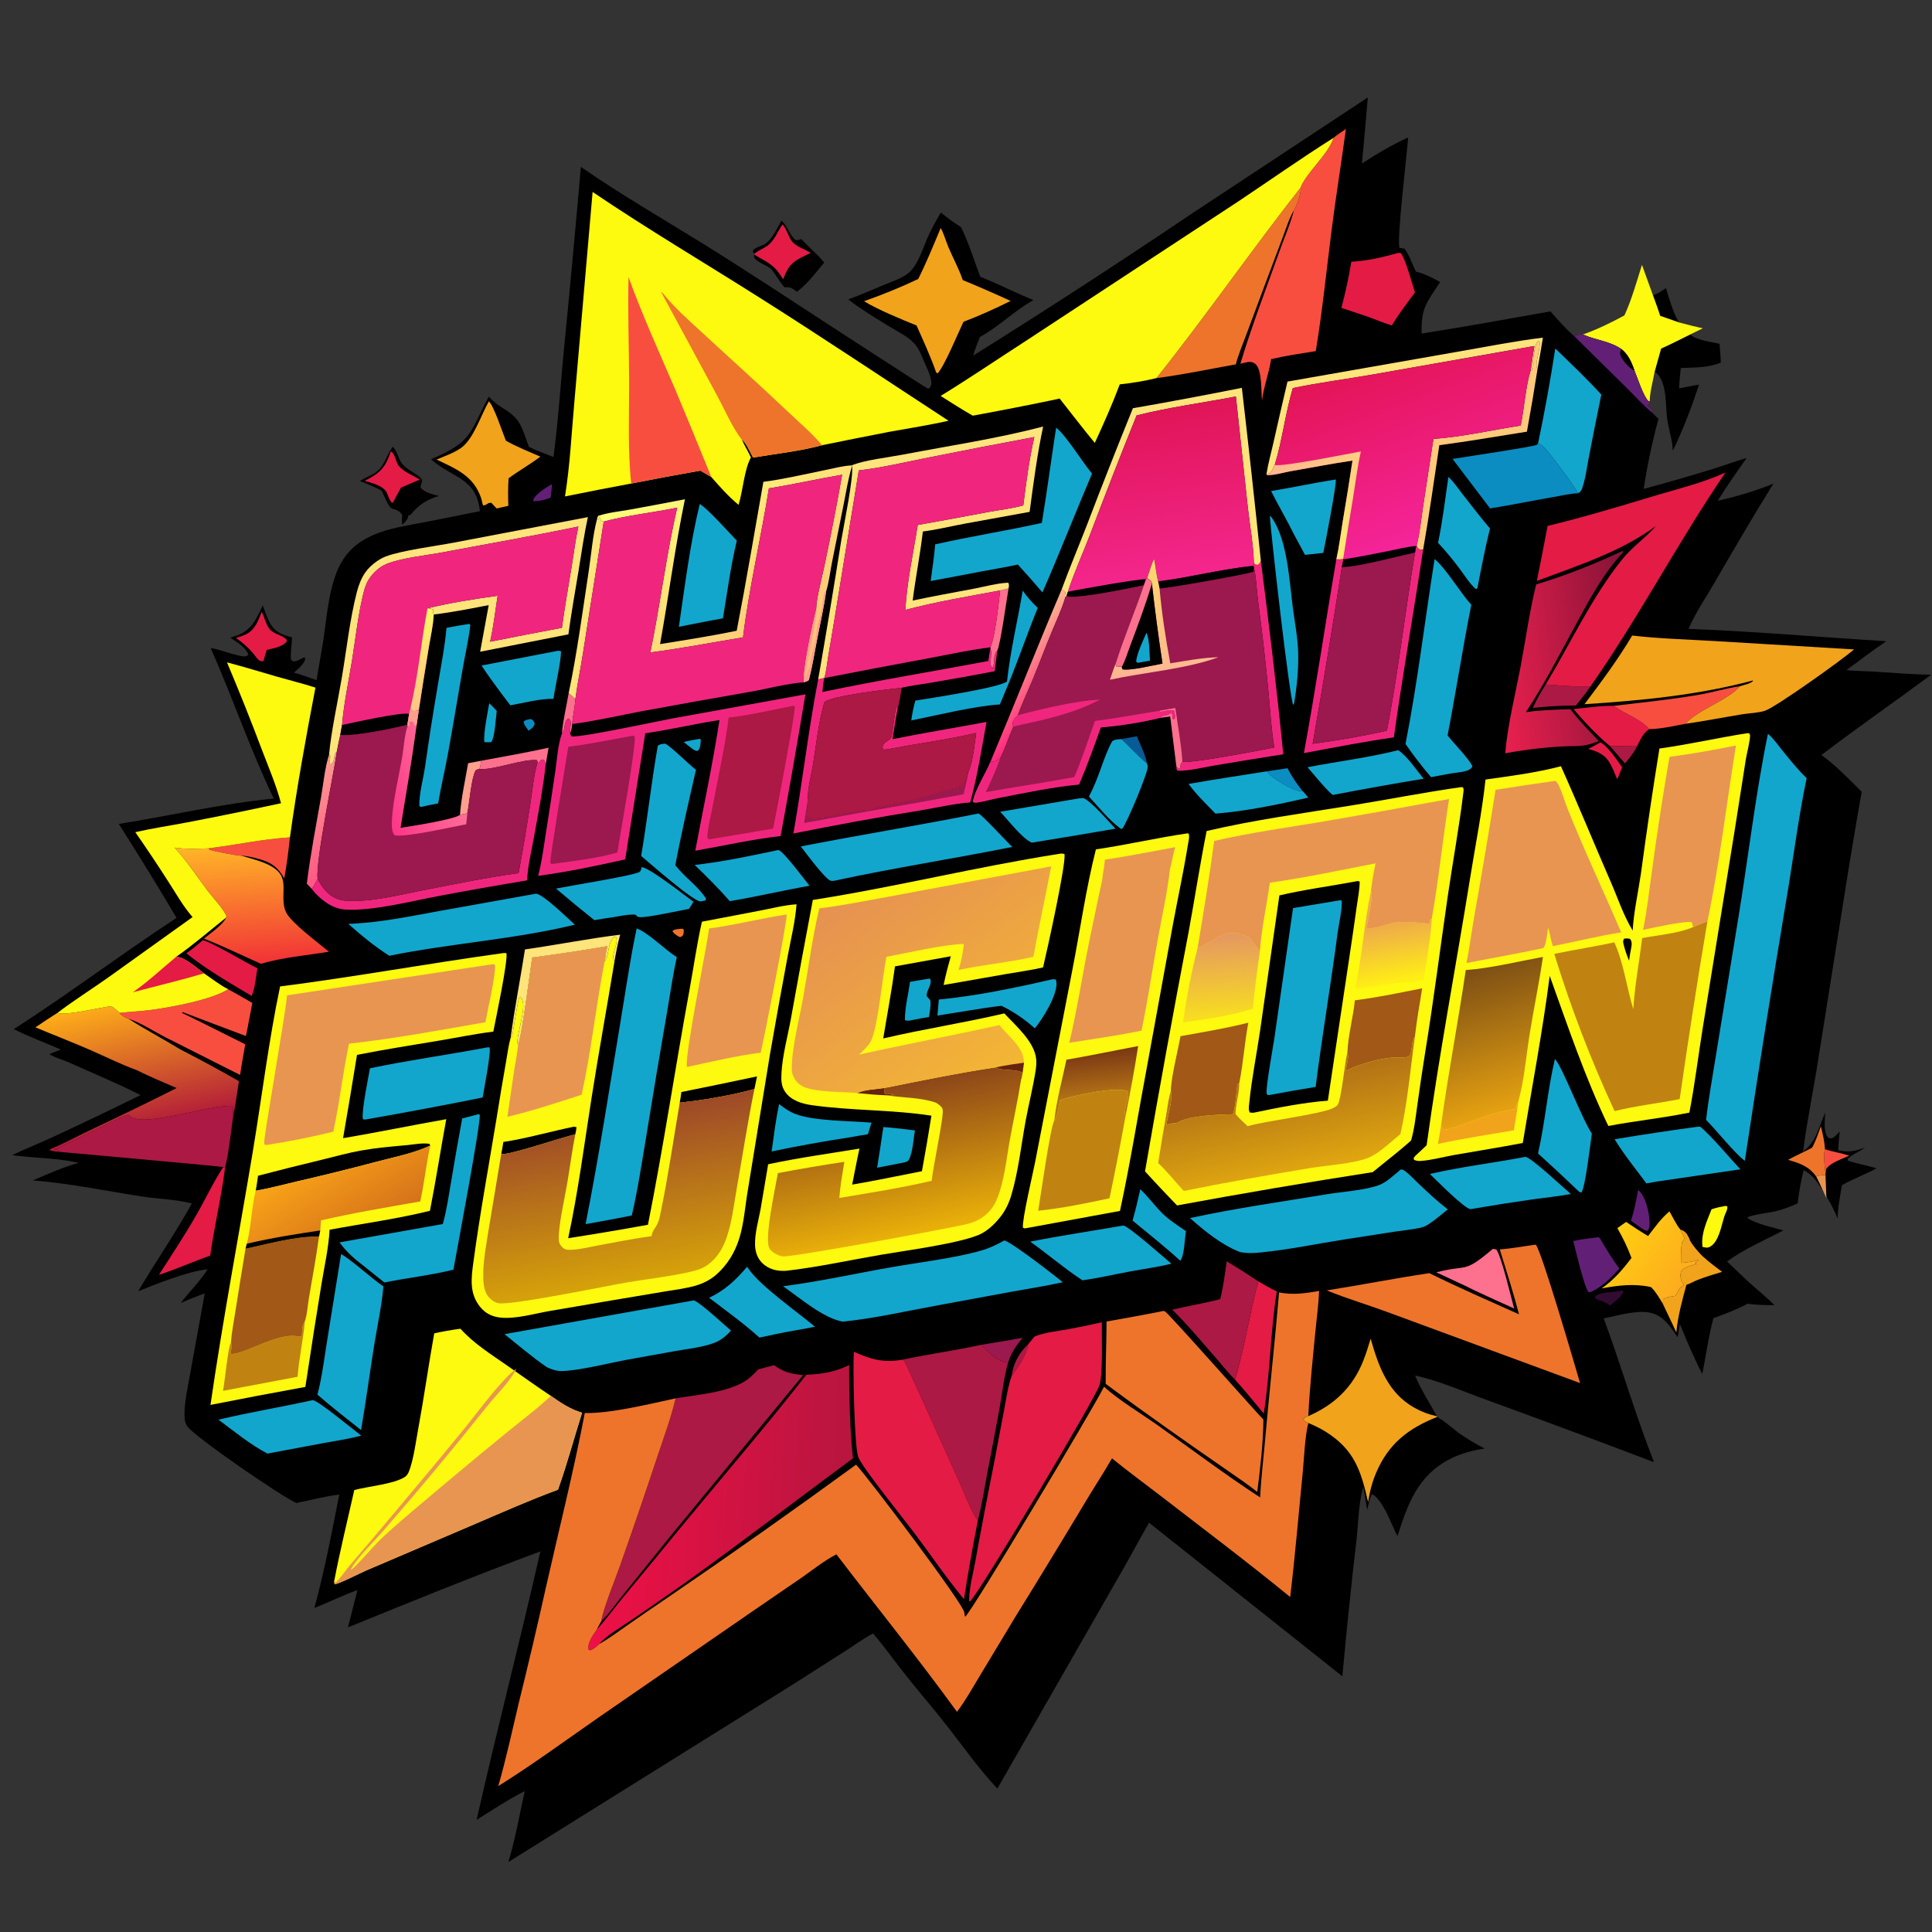 <svg width="105" height="105" viewBox="0 0 105 105" fill="none" xmlns="http://www.w3.org/2000/svg">
<rect x="0" y="0" width="105" height="105" fill="#333333" stroke="none"/>
<g id="logo">
<path id="Vector" d="M42.469 11.99C42.48 12 42.491 12.01 42.501 12.021C42.519 12.038 42.536 12.056 42.553 12.073C42.815 12.335 42.954 12.843 43.232 13.035C43.303 13.083 43.408 13.036 43.483 13.014C43.504 13.008 43.526 13.001 43.547 12.995C43.793 13.236 44.032 13.485 44.28 13.725C44.14 13.77 44.229 13.757 44.093 13.745C44.078 13.744 44.063 13.745 44.049 13.745C43.767 13.558 43.349 13.431 43.112 13.201C42.837 12.934 42.791 12.467 42.522 12.208C42.244 12.617 42.089 13.109 41.664 13.389C41.449 13.53 41.199 13.636 40.998 13.793L40.933 13.723C40.932 13.689 40.92 13.653 40.93 13.621C40.976 13.466 41.469 13.346 41.612 13.238C42.001 12.942 42.233 12.411 42.469 11.99Z" fill="black"/>
<path id="Vector_2" d="M89.832 16.042C90.107 15.964 90.309 15.814 90.541 15.655C90.725 16.263 90.922 16.974 91.249 17.523L90.226 17.165C90.109 16.786 89.967 16.414 89.832 16.042Z" fill="black"/>
<path id="Vector_3" d="M44.28 13.725C44.476 13.887 44.631 14.081 44.795 14.273C44.31 14.841 43.91 15.405 43.31 15.858C43.079 15.688 42.954 15.572 42.645 15.618C42.352 15.321 42.189 14.926 41.908 14.624C41.727 14.43 40.948 14.189 40.979 13.914C40.982 13.887 40.995 13.862 41.003 13.836C41.766 14.307 42.058 14.338 42.565 15.175C42.898 14.246 43.208 14.158 44.049 13.745C44.063 13.745 44.078 13.744 44.093 13.745C44.229 13.757 44.14 13.77 44.28 13.725Z" fill="black"/>
<path id="Vector_4" d="M40.998 13.793C41.199 13.636 41.449 13.53 41.664 13.389C42.089 13.109 42.244 12.617 42.522 12.208C42.79 12.467 42.837 12.934 43.112 13.201C43.349 13.431 43.767 13.558 44.049 13.745C43.208 14.158 42.898 14.246 42.565 15.175C42.058 14.338 41.766 14.307 41.002 13.836L40.998 13.793Z" fill="#E41B45"/>
<path id="Vector_5" d="M21.345 24.281C21.594 24.505 21.63 24.913 21.837 25.181C22.078 25.492 22.489 25.666 22.791 25.91C23.098 26.159 22.828 26.239 22.861 26.514C23.125 26.788 23.491 26.852 23.845 26.954C23.17 27.158 22.733 27.457 22.293 28.002L22.26 27.988L22.189 28.025L22.142 28.2C22.057 28.311 21.984 28.447 21.855 28.505C21.834 28.331 21.846 28.162 21.855 27.988C21.731 27.762 21.539 27.712 21.308 27.638C21.107 27.575 20.864 26.891 20.747 26.676C20.387 26.454 19.952 26.312 19.565 26.139C19.824 25.973 20.117 25.863 20.377 25.699C20.877 25.386 20.97 24.823 21.285 24.366L21.345 24.281Z" fill="black"/>
<path id="Vector_6" d="M21.245 24.529C21.492 24.685 21.499 25.14 21.706 25.362C21.99 25.666 22.461 25.839 22.813 26.069C22.47 26.209 22.129 26.355 21.791 26.507C21.64 26.77 21.501 27.041 21.357 27.308L21.31 27.32C21.174 27.234 21.095 26.927 21.018 26.772C20.827 26.387 20.199 26.25 19.823 26.132C20.656 25.715 20.944 25.416 21.245 24.529Z" fill="#E41B45"/>
<path id="Vector_7" d="M91.86 18.178C92.171 18.486 93.016 18.584 93.451 18.683C93.476 19.021 93.517 19.367 93.519 19.707C92.826 19.993 92.085 19.972 91.347 20C91.307 20.369 91.27 20.735 91.258 21.106C91.617 21.038 91.977 20.959 92.338 20.904C91.938 22.117 91.477 23.343 90.915 24.491C90.889 23.88 90.694 23.362 90.608 22.769C90.504 22.052 90.624 20.782 90.001 20.255C89.977 20.235 89.952 20.216 89.928 20.197L90.278 18.944C90.812 18.707 91.335 18.435 91.86 18.178Z" fill="black"/>
<path id="Vector_8" d="M89.237 14.393L89.832 16.042C89.967 16.414 90.109 16.786 90.226 17.165L91.249 17.523C91.68 17.633 92.112 17.754 92.548 17.841L91.86 18.178C91.335 18.435 90.812 18.707 90.278 18.944L89.928 20.197C89.835 20.708 89.673 21.276 89.659 21.793L89.594 21.815C89.314 21.546 88.992 20.544 88.826 20.139C88.675 19.696 88.488 19.259 88.109 18.967C87.462 18.528 86.709 18.491 86.022 18.178C86.79 17.914 87.572 17.529 88.285 17.14C88.684 16.264 88.948 15.311 89.237 14.393Z" fill="#FDF90F"/>
<path id="Vector_9" d="M52.888 19.328C56.866 16.842 60.801 14.287 64.691 11.663L74.34 5.295C74.228 6.491 74.137 7.689 74.016 8.886C74.823 8.363 75.651 7.869 76.529 7.473C76.469 8.363 75.887 13.157 76.064 13.473L76.328 13.511C76.592 13.844 76.754 14.377 76.954 14.763C77.423 14.876 77.848 15.097 78.27 15.325C77.553 16.437 77.223 16.704 77.262 18.128C79.604 17.764 81.931 17.332 84.265 16.924C84.675 17.389 85.081 17.861 85.552 18.266C85.684 18.178 85.868 18.189 86.022 18.178C86.709 18.491 87.462 18.528 88.109 18.967C88.488 19.259 88.675 19.696 88.826 20.139C88.992 20.544 89.314 21.546 89.594 21.815L89.659 21.793L89.689 21.89C89.639 21.941 89.588 21.99 89.542 22.045C89.64 22.14 89.822 22.268 89.831 22.401L89.809 22.436C89.913 22.553 90.02 22.658 90.136 22.762C89.794 24.015 89.525 25.286 89.331 26.57C90.573 26.238 91.808 25.883 93.037 25.504C93.669 25.308 94.292 25.072 94.929 24.891C94.383 25.655 93.85 26.42 93.352 27.216C94.375 26.987 95.412 26.681 96.382 26.283C95.286 28.048 94.241 29.833 93.202 31.632C92.728 32.452 92.135 33.31 91.768 34.18C95.354 34.307 98.936 34.635 102.517 34.848C101.773 35.344 101.071 35.896 100.347 36.42C100.898 36.473 101.457 36.474 102.01 36.51C102.992 36.572 103.975 36.658 104.959 36.667C102.979 38.134 100.95 39.539 98.99 41.033C99.791 41.609 100.476 42.34 101.18 43.029C100.82 45.061 100.481 47.097 100.163 49.136L98.842 57.422C98.583 59.144 98.213 60.852 97.993 62.579C98.698 62.075 98.871 61.219 99.197 60.458C99.178 60.81 99.097 61.497 99.319 61.787C99.37 61.854 99.42 61.852 99.496 61.874C99.666 61.839 99.727 61.76 99.842 61.642L99.986 61.496C99.948 61.836 99.915 62.173 99.898 62.514C100.474 62.646 100.815 62.563 101.363 62.367L101.31 62.406C101.027 62.605 100.669 62.733 100.427 62.974L100.411 63.065C100.628 63.176 101.634 63.379 101.983 63.497C101.373 63.831 100.706 64.069 100.107 64.414C99.997 65.014 99.889 65.613 99.864 66.223C99.653 65.615 98.955 64.418 98.512 63.954C98.377 63.812 98.189 63.698 98.028 63.589C97.873 64.185 97.774 64.79 97.698 65.401C97.271 65.589 96.862 65.749 96.406 65.849C96.145 65.907 95.135 66.03 94.961 66.173C95.29 66.482 96.457 66.734 96.924 66.87C95.919 67.393 94.77 67.888 93.86 68.561C94.31 68.98 94.749 69.414 95.207 69.826C95.615 70.193 96.053 70.54 96.436 70.933C95.951 70.929 95.462 70.924 94.981 70.857C94.374 71.165 93.763 71.414 93.121 71.639C92.849 72.632 92.723 73.666 92.512 74.672C92.062 73.796 91.67 72.865 91.294 71.954C91.256 72.194 91.225 72.438 91.172 72.675C90.773 72.089 90.394 71.469 89.633 71.334C88.872 71.2 87.914 71.507 87.16 71.652C88.114 74.239 88.88 76.902 89.894 79.467C86.868 78.317 83.833 77.188 80.79 76.08C79.568 75.639 78.159 75.019 76.907 74.758C77.24 75.551 77.683 76.221 78.089 76.968L78.094 77.013C78.373 77.11 79.073 77.744 79.4 77.963C79.814 78.245 80.245 78.499 80.692 78.724C80.03 78.822 79.379 78.995 78.783 79.305C77.041 80.213 76.513 81.73 75.95 83.486C75.599 82.823 75.296 81.841 74.744 81.322C74.661 81.244 74.655 81.232 74.539 81.234C74.428 81.495 74.371 81.776 74.302 82.05C74.231 81.639 74.161 81.227 74.093 80.815C73.826 81.704 73.828 82.759 73.724 83.687C73.435 86.156 73.179 88.628 72.954 91.103L62.45 82.757C61.978 83.555 61.552 84.383 61.089 85.188L54.205 97.205C53.271 96.218 52.434 95.046 51.601 93.969C50.835 92.98 50.016 92.035 49.236 91.057C48.635 90.303 48.077 89.51 47.452 88.776C46.936 89.04 46.444 89.411 45.953 89.722C44.682 90.525 43.422 91.349 42.143 92.139L27.629 101.197C28.007 99.944 28.235 98.622 28.518 97.343C27.613 97.802 26.759 98.366 25.903 98.909C26.999 94.03 28.264 89.191 29.369 84.315C25.859 85.615 22.377 87.029 18.912 88.445L19.427 86.415C18.629 86.701 17.872 87.082 17.084 87.391C17.645 85.357 18.03 83.293 18.439 81.227C17.666 81.319 16.877 81.529 16.113 81.684C15.397 81.403 10.579 78.09 10.183 77.525C10.04 77.322 10.025 77.077 10.027 76.835C10.034 76.126 10.214 75.359 10.335 74.66L11.128 70.292C10.687 70.451 10.257 70.627 9.826 70.811C10.293 70.193 10.88 69.633 11.285 68.977C10.112 69.124 8.62 69.739 7.513 70.174C8.46 68.566 9.522 67.038 10.428 65.403C9.557 65.182 8.594 65.163 7.702 65.025C5.744 64.724 3.752 64.305 1.78 64.152C2.603 63.81 3.422 63.427 4.285 63.198C3.113 62.93 1.86 62.94 0.666 62.783C1.331 62.447 2.045 62.181 2.722 61.865C4.371 61.101 6.011 60.318 7.641 59.516C6.358 58.869 5.01 58.308 3.698 57.722C3.436 57.605 2.882 57.441 2.687 57.289C2.884 57.193 3.107 57.124 3.312 57.046C2.462 56.666 1.578 56.352 0.748 55.931C3.758 54.004 6.606 51.842 9.597 49.884C8.578 48.165 7.531 46.464 6.457 44.779C9.255 44.334 12.06 43.672 14.879 43.401C13.597 40.735 12.648 37.919 11.448 35.217C12.005 35.31 12.527 35.543 13.078 35.649C13.22 35.676 13.343 35.7 13.471 35.619L13.472 35.499C13.248 35.111 12.879 34.901 12.518 34.655C12.637 34.617 12.755 34.577 12.873 34.536C13.69 34.248 13.938 33.618 14.283 32.898C14.405 33.234 14.515 33.608 14.701 33.916C14.985 34.385 15.372 34.509 15.872 34.639C15.862 35.042 15.775 35.453 15.815 35.854L15.928 35.942C16.136 35.958 16.337 35.806 16.53 35.73L16.59 35.772C16.569 36.079 16.187 36.355 15.973 36.559C16.39 36.666 16.799 36.826 17.206 36.967C17.308 36.284 17.446 35.605 17.553 34.922C17.769 33.536 17.875 31.562 18.668 30.379C19.681 28.867 21.516 28.684 23.155 28.364L26.082 27.781C25.902 25.975 24.597 25.978 23.475 25.004C23.459 24.99 23.442 24.975 23.426 24.96C25.686 23.996 25.496 23.564 26.564 21.556C26.839 21.86 27.105 22.047 27.453 22.26C28.363 22.817 28.384 23.368 28.75 24.293C29.183 24.497 29.634 24.663 30.08 24.837C30.331 22.947 30.458 21.039 30.634 19.14C30.966 15.786 31.277 12.43 31.569 9.072C33.713 10.556 35.988 11.867 38.203 13.242C40.57 14.711 42.89 16.246 45.224 17.767C45.631 18.033 50.365 21.105 50.414 21.112C50.444 21.117 50.474 21.11 50.504 21.108C50.605 20.983 50.63 20.908 50.612 20.745C50.574 20.4 50.407 20.061 50.267 19.748C50.119 19.418 49.975 19.002 49.741 18.724C49.362 18.274 48.712 17.983 48.217 17.675C47.577 17.277 46.732 16.77 46.152 16.309C46.136 16.296 46.12 16.282 46.103 16.269C46.769 16.032 47.422 15.739 48.075 15.469C48.492 15.296 48.998 15.136 49.354 14.855C49.92 14.408 50.186 13.379 50.492 12.738C50.687 12.329 50.905 11.937 51.135 11.548C51.483 11.846 51.847 12.103 52.234 12.346C52.648 13.206 52.94 14.15 53.276 15.043C54.26 15.427 55.191 15.92 56.17 16.309C55.139 16.874 54.301 17.744 53.255 18.316C53.12 18.651 52.994 18.983 52.888 19.328Z" fill="black"/>
<path id="Vector_10" d="M37.105 50.471L37.163 50.547C37.158 50.616 37.161 50.715 37.137 50.779C37.097 50.887 37.049 50.896 36.952 50.935L36.785 50.839C36.687 50.766 36.599 50.712 36.547 50.595C36.679 50.478 36.929 50.492 37.105 50.471Z" fill="#EE742B"/>
<path id="Vector_11" d="M28.837 39.078C28.847 39.081 28.859 39.081 28.868 39.086C28.988 39.149 29.032 39.216 29.061 39.342C28.997 39.535 28.885 39.599 28.723 39.711C28.63 39.557 28.474 39.401 28.455 39.218C28.579 39.109 28.677 39.11 28.837 39.078Z" fill="#0B8DC1"/>
<path id="Vector_12" d="M99.213 63.859L99.26 65.112C99.076 64.721 98.903 64.32 98.706 63.936C98.86 63.873 99.047 63.873 99.213 63.859Z" fill="#E89551"/>
<path id="Vector_13" d="M55.875 73.066C55.799 73.618 55.338 74.319 54.991 74.75C55.06 74.102 55.4 73.502 55.875 73.066Z" fill="#AC1944"/>
<path id="Vector_14" d="M37.981 40.162L38.039 40.153L38.088 40.197C38.067 40.423 38.081 40.638 37.924 40.81C37.752 40.809 37.694 40.738 37.555 40.642L37.157 40.326C37.428 40.254 37.706 40.211 37.981 40.162Z" fill="#12A6CD"/>
<path id="Vector_15" d="M29.994 26.308C29.992 26.554 29.959 26.797 29.93 27.041C29.612 27.172 29.334 27.237 28.987 27.242C28.984 27.199 28.978 27.187 28.994 27.145C29.106 26.843 29.721 26.473 29.994 26.308Z" fill="#612076"/>
<path id="Vector_16" d="M60.951 40.17C61.228 40.114 61.506 40.062 61.784 40.015C61.973 40.477 62.247 40.995 62.331 41.483C61.847 41.109 61.41 40.587 60.951 40.17Z" fill="#085B97"/>
<path id="Vector_17" d="M30.907 37.668C31.032 37.773 31.156 37.876 31.27 37.992C31.247 38.449 31.129 38.895 31.097 39.35C31.074 39.518 31.063 39.69 30.991 39.845C30.955 39.673 31.01 39.52 31.016 39.348C31.021 39.216 31.006 39.144 30.919 39.047C30.63 39.139 30.74 39.581 30.584 39.797C30.571 39.815 30.556 39.832 30.543 39.85C30.596 39.134 30.788 38.38 30.907 37.668Z" fill="#FD708E"/>
<path id="Vector_18" d="M88.068 70.143C88.167 70.133 88.115 70.127 88.223 70.172C88.195 70.441 87.704 70.78 87.505 70.954C87.379 70.853 87.237 70.788 87.093 70.718C86.939 70.676 86.82 70.646 86.694 70.541L86.707 70.446C87.047 70.177 87.609 70.272 88.015 70.159C88.033 70.154 88.05 70.148 88.068 70.143Z" fill="#320B32"/>
<path id="Vector_19" d="M99.184 62.456C99.617 62.603 100.069 62.665 100.503 62.805C100.122 62.987 99.493 63.178 99.252 63.526L99.214 63.767C99.174 63.335 99.075 62.885 99.184 62.456Z" fill="#F84E40"/>
<path id="Vector_20" d="M87.493 40.544C87.984 40.549 88.477 40.543 88.966 40.56C88.796 40.905 88.562 41.2 88.314 41.491L87.493 40.544Z" fill="#AC1944"/>
<path id="Vector_21" d="M26.588 38.222C26.735 38.345 26.865 38.499 26.998 38.637C26.937 39.041 26.905 40.044 26.699 40.331C26.569 40.345 26.456 40.343 26.326 40.334C26.26 39.896 26.504 38.718 26.588 38.222Z" fill="#12A6CD"/>
<path id="Vector_22" d="M86.98 40.347C87.352 40.51 87.917 41.358 88.163 41.704C88.071 41.916 87.984 42.131 87.903 42.347L87.86 42.281C87.762 42.023 87.647 41.76 87.516 41.518C87.233 40.998 86.848 40.853 86.313 40.698C86.543 40.594 86.76 40.47 86.98 40.347Z" fill="#E41B45"/>
<path id="Vector_23" d="M68.835 41.922L69.976 41.751C70.201 42.207 70.483 42.605 70.799 43.002C70.734 43.001 70.717 43.003 70.658 42.997C70.214 42.951 69.126 42.284 68.835 41.922Z" fill="#0B8DC1"/>
<path id="Vector_24" d="M25.441 41.479L26.153 41.345C26.128 41.459 26.106 41.703 26.046 41.794C25.961 41.82 25.882 41.815 25.837 41.898C25.615 42.308 25.509 43.655 25.4 44.2L24.998 44.29C25.063 43.361 25.288 42.399 25.441 41.479Z" fill="#FF9F8D"/>
<path id="Vector_25" d="M89.029 64.677C89.046 64.689 89.066 64.7 89.081 64.715C89.422 65.058 89.608 65.782 89.639 66.255C89.653 66.463 89.683 66.731 89.541 66.894L89.397 66.869C89.134 66.704 88.886 66.523 88.637 66.338C88.826 65.796 88.923 65.238 89.029 64.677Z" fill="#612076"/>
<path id="Vector_26" d="M53.347 73.084C54.088 72.959 54.835 72.848 55.573 72.706C55.23 73.129 54.948 73.532 54.786 74.059C54.204 73.988 53.719 73.504 53.347 73.084Z" fill="#9B194E"/>
<path id="Vector_27" d="M54.356 32.09L54.815 31.976C54.708 32.568 54.385 34.97 54.204 35.357C54.074 35.498 54.038 35.651 54.035 35.844C54.032 35.984 54.006 36.114 53.981 36.251L53.852 36.288L53.888 36.323L53.957 36.321L53.927 36.369C53.742 36.099 53.916 35.612 53.849 35.308C53.843 35.284 53.837 35.26 53.831 35.236L53.823 35.18C54.09 34.627 54.27 32.78 54.356 32.09Z" fill="#FD708E"/>
<path id="Vector_28" d="M93.765 65.538L93.875 65.56C93.88 65.615 93.885 65.637 93.872 65.698C93.845 65.822 93.764 65.96 93.722 66.084C93.556 66.582 93.428 67.471 92.95 67.749C92.785 67.843 92.692 67.8 92.519 67.763C92.519 67.732 92.521 67.701 92.518 67.67C92.463 66.986 92.774 66.357 93.017 65.723C93.262 65.636 93.511 65.589 93.765 65.538Z" fill="#FDF90F"/>
<path id="Vector_29" d="M26.153 41.345C27.373 41.117 28.601 40.904 29.813 40.636C29.767 40.933 29.716 41.229 29.66 41.524C29.624 41.466 29.599 41.395 29.58 41.329C29.578 41.322 29.579 41.314 29.578 41.306L29.463 41.275C29.34 41.346 29.327 41.378 29.256 41.503L29.219 41.418L29.186 41.314C28.406 41.23 26.836 41.87 26.046 41.794C26.106 41.703 26.128 41.459 26.153 41.345Z" fill="#FD708E"/>
<path id="Vector_30" d="M98.96 61.215C99.062 61.616 99.159 62.042 99.184 62.456C99.075 62.885 99.174 63.335 99.214 63.767L99.213 63.859C99.047 63.873 98.86 63.873 98.706 63.936C98.296 63.374 97.816 63.225 97.178 63.035C97.602 62.798 98.051 62.605 98.481 62.379C98.684 62.021 98.815 61.598 98.96 61.215Z" fill="#EE742B"/>
<path id="Vector_31" d="M50.504 53.187L50.542 53.193C50.709 53.44 50.325 53.848 50.365 54.142C50.435 54.217 50.499 54.291 50.562 54.372C50.602 54.664 50.529 54.98 50.49 55.271C50.191 55.316 49.895 55.376 49.599 55.434C49.455 55.461 49.315 55.5 49.18 55.442C49.171 54.776 49.37 54.029 49.456 53.362C49.804 53.3 50.154 53.241 50.504 53.187Z" fill="#12A6CD"/>
<path id="Vector_32" d="M84.006 37.2C84.807 37.252 85.621 37.329 86.424 37.323C86.189 37.679 85.907 38.013 85.641 38.347C84.855 38.337 84.086 38.399 83.304 38.472C83.502 38.043 83.748 37.596 84.006 37.2Z" fill="#AC1944"/>
<path id="Vector_33" d="M14.219 33.259C14.388 33.545 14.44 33.927 14.646 34.183C14.893 34.489 15.353 34.495 15.586 34.782L15.568 34.891C15.273 35.181 14.885 35.225 14.497 35.321C14.432 35.524 14.374 35.731 14.314 35.936C14.195 35.934 14.142 35.94 14.045 35.855C13.931 35.754 13.829 35.586 13.726 35.468C13.452 35.155 13.165 34.911 12.826 34.67C13.008 34.621 13.193 34.558 13.362 34.476C13.861 34.236 14.034 33.739 14.219 33.259Z" fill="#E41B45"/>
<path id="Vector_34" d="M17.882 41.023L17.938 41.032C17.964 41.166 17.917 41.341 17.896 41.478L17.95 41.543C18.214 41.444 18.113 41.091 18.265 40.883C18.278 40.866 18.295 40.852 18.31 40.836C18.122 42.134 17.13 46.886 17.264 47.769C17.16 47.946 17.067 48.147 16.946 48.311L16.675 48.026C16.869 46.449 17.173 44.876 17.45 43.312C17.579 42.581 17.653 41.722 17.882 41.023Z" fill="url(#paint0_linear_90_904)"/>
<path id="Vector_35" d="M48.007 61.253C48.58 61.29 49.155 61.367 49.726 61.436C49.637 61.906 49.618 62.596 49.401 63.017C49.342 63.132 49.272 63.132 49.157 63.174L47.67 63.463C47.788 62.727 47.901 61.991 48.007 61.253Z" fill="#12A6CD"/>
<path id="Vector_36" d="M15.758 45.508C15.676 46.257 15.591 46.998 15.447 47.739C15.128 47.165 14.779 46.883 14.129 46.7C13.816 46.611 13.436 46.513 13.112 46.505C12.876 46.509 11.641 46.263 11.384 46.184L11.344 46.106C12.817 45.92 14.274 45.605 15.758 45.508Z" fill="#F84E40"/>
<path id="Vector_37" d="M32.449 28.203L32.511 28.243L32.575 28.087C32.631 28.168 32.651 28.205 32.651 28.305L32.812 28.346L31.678 35.541C31.55 36.358 31.378 37.173 31.27 37.992C31.156 37.876 31.032 37.773 30.907 37.668C31.364 35.493 31.661 33.228 31.997 31.029C32.138 30.104 32.21 29.106 32.449 28.203Z" fill="#FEE47A"/>
<path id="Vector_38" d="M57.698 32.037C57.817 32.099 57.854 32.087 57.909 32.217C57.88 32.332 57.858 32.348 57.899 32.464C57.708 33.115 57.402 33.758 57.144 34.384C56.792 35.234 56.472 36.097 56.12 36.948C55.856 37.587 55.55 38.222 55.32 38.873C55.2 38.998 55.03 39.161 55.033 39.348C55.034 39.407 55.052 39.427 55.078 39.482C54.825 40.047 54.637 40.661 54.363 41.212C54.151 41.371 54.097 41.389 53.828 41.403C55.137 38.289 56.375 35.145 57.698 32.037Z" fill="url(#paint1_linear_90_904)"/>
<path id="Vector_39" d="M91.319 66.819C91.57 66.906 91.666 67.014 91.782 67.254C91.806 67.303 91.829 67.352 91.85 67.402L91.818 67.376C92.014 67.715 92.244 67.977 92.514 68.259C92.858 68.569 93.222 68.845 93.592 69.123C93.149 69.255 92.708 69.388 92.275 69.555C92.077 69.631 91.853 69.77 91.654 69.825C91.427 70.659 91.182 71.551 91.104 72.413C90.867 71.881 90.602 71.363 90.359 70.833C90.411 70.757 90.384 70.706 90.376 70.617C90.571 70.486 90.831 70.468 91.059 70.426C91.09 70.371 91.124 70.316 91.154 70.26C91.258 70.061 91.324 69.965 91.513 69.836C91.51 69.829 91.51 69.821 91.506 69.815C91.471 69.759 91.43 69.714 91.402 69.653C91.326 69.482 91.298 69.253 91.382 69.082C91.49 68.865 92.024 68.752 92.243 68.677L92.111 68.685L92.188 68.588L92.118 68.609C92.209 68.563 92.275 68.562 92.311 68.463C91.989 68.574 91.692 68.612 91.354 68.635C91.36 68.257 91.346 67.867 91.418 67.495C91.473 67.43 91.518 67.371 91.562 67.298C91.475 67.141 91.394 66.983 91.319 66.819Z" fill="#F1A31C"/>
<path id="Vector_40" d="M28.531 51.599C30.261 51.352 31.971 51.011 33.707 50.797C33.569 51.275 33.483 51.757 33.396 52.247C33.153 51.907 33.65 51.302 33.48 50.944L33.385 50.925C33.032 51.155 33.122 51.822 32.905 52.183C32.891 52.207 32.875 52.23 32.86 52.253C32.9 51.973 32.937 51.698 33.009 51.423C31.651 51.657 30.29 51.862 28.924 52.041C28.812 52.767 28.358 56.375 28.163 56.74L28.109 56.705C28.127 56.103 28.542 54.918 28.415 54.445C28.382 54.32 28.349 54.243 28.238 54.172C28.143 54.29 27.898 56.02 27.829 56.34L27.755 56.386C27.966 54.786 28.284 53.194 28.531 51.599Z" fill="#FEE47A"/>
<path id="Vector_41" d="M86.867 67.238L86.875 67.239C86.96 67.307 86.94 67.277 86.99 67.362C87.311 67.91 87.622 68.44 88.014 68.941C87.567 69.437 87.163 69.849 86.569 70.166C86.47 70.217 86.452 70.226 86.336 70.224C86.077 69.901 85.642 67.957 85.502 67.446C85.952 67.348 86.411 67.297 86.867 67.238Z" fill="#612076"/>
<path id="Vector_42" d="M85.552 18.266C85.684 18.178 85.868 18.189 86.022 18.178C86.709 18.491 87.462 18.528 88.109 18.967C88.488 19.259 88.675 19.696 88.826 20.139C88.992 20.544 89.314 21.546 89.594 21.815L89.659 21.793L89.689 21.89C89.639 21.941 89.588 21.99 89.542 22.045C89.64 22.14 89.822 22.268 89.831 22.401L89.809 22.436C89.31 22.039 88.856 21.524 88.399 21.074L85.552 18.266Z" fill="#612076"/>
<path id="Vector_43" d="M88.109 18.967C88.488 19.259 88.675 19.696 88.826 20.139C88.547 20.014 88.208 19.628 88.085 19.35C88.015 19.19 88.056 19.122 88.109 18.967Z" fill="black"/>
<path id="Vector_44" d="M61.972 64.63C62.4 65.038 62.755 65.532 63.178 65.948C63.558 66.321 64.02 66.611 64.457 66.911C64.383 67.28 64.371 68.272 64.141 68.515C63.312 67.755 62.417 67.054 61.552 66.335C61.716 65.772 61.845 65.204 61.972 64.63Z" fill="#12A6CD"/>
<path id="Vector_45" d="M11.026 51.099C11.496 51.194 13.383 52.335 13.987 52.621C13.914 53.089 13.863 53.695 13.68 54.128L13.343 53.929C12.262 53.282 11.104 52.603 10.128 51.809C10.445 51.597 10.734 51.343 11.026 51.099Z" fill="#E41B45"/>
<path id="Vector_46" d="M85.522 38.536C86.24 38.467 86.994 38.347 87.713 38.361C88.306 38.811 89.151 39.062 89.636 39.626C89.29 39.841 89.146 40.21 88.966 40.56C88.477 40.543 87.984 40.549 87.493 40.544C86.799 39.968 86.1 39.229 85.522 38.536Z" fill="#E41B45"/>
<path id="Vector_47" d="M81.136 67.873C81.2 67.875 81.259 67.894 81.321 67.908C81.597 68.259 82.134 70.552 82.29 71.114C81.575 70.795 80.863 70.47 80.155 70.138C79.466 69.789 78.757 69.481 78.06 69.149C79.836 68.686 79.484 69.26 81.136 67.873Z" fill="#FD708E"/>
<path id="Vector_48" d="M83.192 20.108L83.244 20.144C83.335 19.786 83.335 18.736 83.597 18.534L83.674 18.58C83.726 18.981 83.421 19.698 83.524 19.997L83.57 19.999C83.391 21.155 83.196 22.309 82.985 23.46C81.401 23.712 79.815 23.986 78.224 24.196C77.939 26.086 77.677 27.984 77.346 29.866L77.185 29.878C77.044 29.805 77.051 29.797 76.989 29.648C77.164 28.989 77.229 28.261 77.331 27.587L77.903 23.853C79.401 23.757 81.139 23.361 82.647 23.128C82.841 22.193 82.915 20.982 83.192 20.108Z" fill="#FFCA7B"/>
<path id="Vector_49" d="M69.012 28.03C69.062 28.072 69.08 28.083 69.122 28.143C69.978 29.354 70.076 31.617 70.27 33.081C70.375 33.871 70.532 34.674 70.553 35.472C70.577 36.374 70.484 37.295 70.341 38.184C70.328 38.261 70.341 38.217 70.285 38.311C70.085 37.96 69.056 28.892 69.012 28.03Z" fill="#12A6CD"/>
<path id="Vector_50" d="M12.135 63.427L12.228 63.493C12.035 65.05 11.643 66.654 11.425 68.242C10.487 68.566 9.581 68.981 8.637 69.284C9.331 68.21 10.04 67.133 10.677 66.024C11.17 65.167 11.59 64.251 12.135 63.427Z" fill="#E41B45"/>
<path id="Vector_51" d="M87.713 38.361C89.234 38.179 90.738 38.026 92.251 37.773C93.025 37.644 93.781 37.409 94.554 37.297C94.002 38.007 92.189 38.618 91.608 39.337C90.972 39.45 90.28 39.619 89.636 39.626C89.151 39.062 88.306 38.811 87.713 38.361Z" fill="#F84E40"/>
<path id="Vector_52" d="M68.524 30.464C68.973 33.962 69.396 37.485 69.745 40.994C68.471 41.192 67.198 41.4 65.928 41.617C65.313 41.719 64.608 41.908 63.99 41.885C63.923 41.788 63.939 41.766 63.936 41.652C64.004 41.728 64.036 41.758 64.136 41.781C64.148 41.589 64.131 41.54 64.259 41.389C64.538 41.537 68.634 40.751 69.258 40.623C69.084 39.604 69.031 38.541 68.93 37.51C68.773 35.888 68.588 34.27 68.373 32.655C68.291 32.059 68.286 31.416 68.147 30.837L68.123 30.756L68.145 30.608C68.23 30.686 68.239 30.677 68.345 30.7C68.475 30.621 68.47 30.608 68.524 30.464Z" fill="#F0267E"/>
<path id="Vector_53" d="M42.342 60.003C42.62 60.221 42.888 60.412 43.221 60.54C44.252 60.935 46.198 60.911 47.361 61.013L47.169 61.645C46.838 61.693 46.508 61.755 46.179 61.812C44.758 62.029 43.343 62.284 41.936 62.579C42.055 61.719 42.163 60.852 42.342 60.003Z" fill="#12A6CD"/>
<path id="Vector_54" d="M69.972 20.738L79.282 19.105C80.799 18.842 82.324 18.538 83.852 18.35C83.767 18.901 83.673 19.451 83.57 19.999L83.524 19.997C83.421 19.698 83.726 18.981 83.674 18.58L83.597 18.534C83.335 18.736 83.335 19.786 83.244 20.144L83.192 20.108C83.246 19.671 83.317 19.238 83.389 18.804L74.61 20.353C73.166 20.604 71.696 20.793 70.263 21.091C69.855 22.46 69.695 23.905 69.28 25.272C69.206 25.426 69.138 25.607 69.012 25.724L68.83 25.764C68.918 25.203 69.077 24.638 69.203 24.082C69.453 22.966 69.709 21.851 69.972 20.738Z" fill="#FEE47A"/>
<path id="Vector_55" d="M55.583 32.099C55.823 32.443 56.092 32.75 56.399 33.036C55.841 34.409 55.362 35.815 54.8 37.184L54.341 38.285C52.988 38.365 50.914 38.876 49.526 39.154C49.578 38.782 49.644 38.436 49.748 38.075C50.465 37.962 54.416 37.359 54.729 37.032C54.909 35.383 55.304 33.735 55.583 32.099Z" fill="#12A6CD"/>
<path id="Vector_56" d="M57.159 53.229C57.251 53.212 57.277 53.214 57.374 53.233C57.398 53.297 57.403 53.3 57.413 53.378C57.496 54.037 56.668 55.383 56.239 55.888C55.682 55.386 55.102 54.994 54.43 54.664C53.748 54.734 53.065 54.86 52.386 54.964L50.947 55.193L51.022 54.323C53.065 54.126 55.161 53.691 57.159 53.229Z" fill="#12A6CD"/>
<path id="Vector_57" d="M30.196 35.392C30.312 35.37 30.38 35.353 30.492 35.395C30.49 35.976 30.17 37.315 30.079 37.979C29.31 37.971 28.495 38.197 27.737 38.333L27.225 37.657C26.867 37.167 26.5 36.681 26.172 36.17L30.196 35.392Z" fill="#12A6CD"/>
<path id="Vector_58" d="M68.388 69.638C68.718 69.828 69.046 70.026 69.391 70.188C69.041 72.388 69.035 74.63 68.683 76.821C68.167 76.207 67.661 75.573 67.121 74.98C67.648 73.225 67.902 71.399 68.388 69.638Z" fill="#E41B45"/>
<path id="Vector_59" d="M64.594 42.606C66.004 42.359 67.421 42.144 68.835 41.922C69.126 42.284 70.214 42.951 70.658 42.997C70.717 43.003 70.734 43.001 70.799 43.002C70.905 43.093 71.008 43.243 71.1 43.35C69.464 43.724 67.732 44.086 66.058 44.218C65.558 43.705 65.02 43.181 64.594 42.606Z" fill="#12A6CD"/>
<path id="Vector_60" d="M75.986 40.773C76.448 41.05 77.016 41.891 77.369 42.323C75.722 42.594 74.079 42.887 72.441 43.205C72.207 43.078 71.298 41.964 71.061 41.697C72.69 41.383 74.378 41.175 75.986 40.773Z" fill="#12A6CD"/>
<path id="Vector_61" d="M72.56 26.064L72.595 26.069C72.669 26.209 72.013 29.602 71.918 30.048C71.589 30.092 71.255 30.12 70.924 30.155L70.323 29.038C69.932 28.243 69.478 27.48 69.081 26.687C70.243 26.496 71.396 26.247 72.56 26.064Z" fill="#12A6CD"/>
<path id="Vector_62" d="M29.219 41.418L29.256 41.503C29.327 41.378 29.34 41.346 29.463 41.275L29.578 41.306C29.579 41.314 29.578 41.322 29.58 41.329C29.599 41.395 29.624 41.466 29.66 41.524C29.509 42.894 29.245 44.259 28.998 45.614C28.866 46.342 28.677 47.107 28.649 47.846C27.037 48.114 25.428 48.398 23.822 48.7C22.325 48.981 20.263 49.52 18.767 49.432C18.376 49.409 18.026 49.259 17.706 49.037C17.429 48.844 17.144 48.584 16.946 48.311C17.067 48.147 17.16 47.946 17.264 47.769C17.438 48.096 17.649 48.42 17.95 48.644C18.203 48.831 18.469 48.927 18.782 48.95C20.119 49.047 21.657 48.642 22.966 48.388C24.697 48.052 26.435 47.687 28.184 47.452C28.415 46.201 28.627 44.946 28.821 43.688C28.938 42.947 29.002 42.133 29.219 41.418Z" fill="#F0267E"/>
<path id="Vector_63" d="M59.178 43.289C59.73 42.289 59.953 41.179 60.442 40.291C60.584 40.177 60.776 40.185 60.951 40.17C61.41 40.587 61.847 41.109 62.331 41.483C62.351 41.546 62.368 41.589 62.374 41.657C62.405 41.973 61.252 44.714 60.997 45.035L60.909 45.039C60.276 44.582 59.712 43.861 59.178 43.289Z" fill="#12A6CD"/>
<path id="Vector_64" d="M78.716 25.921C78.987 26.161 79.233 26.531 79.457 26.817C79.96 27.455 80.448 28.107 80.978 28.722C80.712 29.779 80.509 30.86 80.3 31.93L80.268 32.002L80.197 32.003C79.856 31.703 79.582 31.244 79.307 30.88C78.943 30.399 78.569 29.941 78.155 29.502C78.404 28.322 78.543 27.115 78.716 25.921Z" fill="#12A6CD"/>
<path id="Vector_65" d="M58.636 43.391L58.88 43.371C59.335 43.566 60.229 44.63 60.624 45.037C59.212 45.281 57.799 45.518 56.384 45.747C56.28 45.769 56.178 45.784 56.072 45.797C55.526 45.548 54.803 44.578 54.358 44.117L58.636 43.391Z" fill="#12A6CD"/>
<path id="Vector_66" d="M61.57 22.187C63.548 21.842 65.523 21.472 67.492 21.078C67.855 24.204 68.199 27.333 68.524 30.464C68.47 30.608 68.475 30.621 68.345 30.7C68.239 30.677 68.23 30.686 68.145 30.608C68.123 29.615 67.928 28.588 67.818 27.598L67.167 21.549C65.407 21.884 63.488 22.143 61.772 22.578C60.898 24.745 60.048 26.922 59.222 29.108C58.832 30.121 58.371 31.13 58.038 32.162L57.961 32.394L57.899 32.464C57.858 32.348 57.88 32.332 57.909 32.217C57.854 32.087 57.817 32.099 57.698 32.037C58.127 30.87 58.611 29.719 59.062 28.559C59.876 26.426 60.712 24.302 61.57 22.187Z" fill="#FEE47A"/>
<path id="Vector_67" d="M76.963 29.672L76.989 29.648C77.051 29.797 77.044 29.805 77.185 29.878L77.346 29.867C76.832 33.27 76.232 36.664 75.753 40.074C74.124 40.308 72.482 40.628 70.864 40.931C71.51 37.425 72.024 33.903 72.629 30.39C72.759 30.393 72.872 30.405 72.998 30.368L73.013 30.397L72.924 30.825C72.427 34.03 71.899 37.229 71.34 40.424C72.688 40.241 74.05 40.01 75.377 39.71C75.996 36.504 76.368 33.247 76.903 30.027L76.963 29.672Z" fill="#F0267E"/>
<path id="Vector_68" d="M40.6 68.847C40.64 68.901 40.681 68.953 40.719 69.008C41.35 69.906 43.36 71.324 44.293 72.104C43.59 72.254 42.877 72.35 42.174 72.503L41.275 72.696C40.413 71.919 39.462 71.233 38.538 70.532C39.388 70.133 40.003 69.56 40.6 68.847Z" fill="#12A6CD"/>
<path id="Vector_69" d="M42.259 46.205L42.31 46.197C42.585 46.269 43.736 47.82 43.996 48.139C42.548 48.394 41.112 48.736 39.663 48.975C39.057 48.288 38.416 47.644 37.756 47.009C39.27 46.836 40.77 46.521 42.259 46.205Z" fill="#12A6CD"/>
<path id="Vector_70" d="M75.987 13.746C76.038 13.738 76.09 13.751 76.141 13.759C76.427 14.199 76.716 15.342 76.902 15.891C76.462 16.479 76.023 17.061 75.639 17.687C75.216 17.557 74.798 17.382 74.381 17.228L72.901 16.733C73.123 15.906 73.304 15.069 73.442 14.224C74.303 14.181 75.16 13.979 75.987 13.746Z" fill="#E41B45"/>
<path id="Vector_71" d="M25.491 33.91C25.534 33.917 25.505 33.908 25.561 33.969C25.462 34.792 25.269 35.635 25.126 36.456C24.861 37.977 24.615 39.502 24.334 41.021C24.171 41.903 23.962 42.777 23.812 43.662C23.498 43.717 23.184 43.791 22.871 43.857L22.788 43.802C22.779 43.117 22.997 42.369 23.098 41.685C23.309 40.204 23.541 38.725 23.792 37.25C23.963 36.218 24.176 35.165 24.266 34.123C24.673 34.042 25.081 33.971 25.491 33.91Z" fill="#12A6CD"/>
<path id="Vector_72" d="M84.505 57.558C84.861 57.855 85.972 60.806 86.514 61.608C86.433 62.142 86.159 64.547 85.944 64.816L85.823 64.768C85.088 64.065 84.344 63.372 83.589 62.689C83.976 60.996 84.106 59.242 84.505 57.558Z" fill="#12A6CD"/>
<path id="Vector_73" d="M89.57 67.176C89.929 66.708 90.274 66.217 90.73 65.838C90.926 66.165 91.078 66.52 91.319 66.819C91.394 66.983 91.475 67.141 91.562 67.298C91.518 67.371 91.472 67.43 91.418 67.495C91.346 67.867 91.36 68.257 91.354 68.635C91.692 68.612 91.989 68.574 92.311 68.463C92.275 68.562 92.209 68.563 92.118 68.609L92.188 68.588L92.111 68.685L92.243 68.677C92.024 68.752 91.49 68.865 91.382 69.082C91.298 69.253 91.326 69.482 91.402 69.653C91.43 69.714 91.471 69.759 91.506 69.815C91.51 69.821 91.51 69.829 91.513 69.836C91.324 69.965 91.258 70.061 91.154 70.26C91.124 70.316 91.09 70.371 91.059 70.426C90.831 70.468 90.571 70.486 90.376 70.617C90.384 70.706 90.411 70.757 90.359 70.833C90.166 70.518 89.993 70.216 89.731 69.951C88.822 69.747 87.952 69.855 87.05 70.021C87.711 69.553 88.182 69.012 88.667 68.366C88.456 67.799 88.204 67.271 87.9 66.748C88.056 66.63 88.217 66.52 88.379 66.409C88.769 66.679 89.162 66.934 89.57 67.176Z" fill="url(#paint2_linear_90_904)"/>
<path id="Vector_74" d="M26.567 21.815C26.832 22.03 27.324 23.541 27.494 23.95C28.094 24.288 28.737 24.544 29.368 24.816C28.816 25.236 28.203 25.58 27.642 25.991C27.603 26.495 27.61 26.987 27.628 27.491C27.418 27.533 27.209 27.586 27.001 27.635C26.896 27.544 26.8 27.427 26.703 27.326C26.631 27.326 26.578 27.326 26.515 27.365C26.419 27.425 26.382 27.466 26.264 27.466C26.222 27.406 26.238 27.44 26.219 27.353C26.195 27.248 26.174 27.141 26.138 27.039C25.719 25.849 24.774 25.475 23.727 24.976C24.163 24.794 24.647 24.625 25.038 24.358C25.732 23.882 26.137 22.566 26.567 21.815Z" fill="#F1A31C"/>
<path id="Vector_75" d="M34.88 47.12C35.448 47.258 37.147 48.623 37.691 49.009L37.446 49.396C36.923 49.489 35.161 49.883 34.753 49.845C34.641 49.835 34.61 49.783 34.537 49.708C34.12 49.684 33.674 49.793 33.261 49.858C32.941 49.897 32.622 49.957 32.303 50.008C31.598 49.448 30.903 48.876 30.218 48.291C31.004 48.134 34.296 47.609 34.737 47.4C34.834 47.354 34.846 47.22 34.88 47.12Z" fill="#12A6CD"/>
<path id="Vector_76" d="M16.997 76.094C17.297 76.115 19.226 77.719 19.631 78.022C18.958 78.203 18.269 78.303 17.584 78.428L14.536 78.999C13.608 78.516 12.713 77.778 11.871 77.156C13.571 76.755 15.292 76.469 16.997 76.094Z" fill="#12A6CD"/>
<path id="Vector_77" d="M82.9 62.872C83.196 62.882 84.999 64.578 85.371 64.891C84.707 65.015 84.023 65.082 83.353 65.176C82.31 65.322 81.27 65.484 80.233 65.662C80.132 65.681 80.026 65.706 79.923 65.711C79.62 65.726 78.037 64.113 77.711 63.804C79.41 63.405 81.183 63.205 82.9 62.872Z" fill="#12A6CD"/>
<path id="Vector_78" d="M66.672 68.549C67.251 68.901 67.823 69.264 68.388 69.638C67.902 71.399 67.648 73.225 67.121 74.98C66.786 74.654 66.488 74.268 66.18 73.915C65.372 72.993 64.584 72.041 63.713 71.178C64.578 70.973 65.452 70.831 66.315 70.607C66.487 69.936 66.568 69.235 66.672 68.549Z" fill="#AC1944"/>
<path id="Vector_79" d="M60.99 66.615C61.006 66.611 61.023 66.605 61.039 66.604C61.295 66.594 63.355 68.423 63.663 68.68C62.934 68.861 62.166 68.962 61.425 69.1C60.563 69.26 59.697 69.461 58.829 69.582C57.847 68.939 56.949 68.16 55.99 67.48C57.646 67.153 59.326 66.904 60.99 66.615Z" fill="#12A6CD"/>
<path id="Vector_80" d="M38.031 27.389C38.559 27.734 39.571 28.9 40.045 29.384C39.713 30.767 39.522 32.203 39.29 33.606L38.57 33.736C38.012 33.848 37.453 33.958 36.895 34.064C37.221 31.841 37.5 29.575 38.031 27.389Z" fill="#12A6CD"/>
<path id="Vector_81" d="M92.262 61.236L92.4 61.234C92.916 61.628 94.045 62.975 94.585 63.55L90.042 64.215L89.479 64.316C88.896 63.529 88.261 62.751 87.752 61.916C89.252 61.666 90.755 61.44 92.262 61.236Z" fill="#12A6CD"/>
<path id="Vector_82" d="M36.139 40.415C36.413 40.511 37.448 41.559 37.825 41.836C37.432 43.558 37.028 45.286 36.703 47.022C37.193 47.672 37.952 48.163 38.376 48.848L38.332 48.942C38.299 48.948 38.265 48.954 38.232 48.96C38.163 48.974 38.135 48.983 38.072 48.989C37.71 49.021 35.292 46.895 34.846 46.52C35.182 44.533 35.4 42.523 35.748 40.541C35.873 40.427 35.974 40.439 36.139 40.415Z" fill="#12A6CD"/>
<path id="Vector_83" d="M83.59 24.099C83.708 24.144 83.793 24.187 83.883 24.276C84.231 24.621 85.548 26.377 85.765 26.809C85.338 26.817 84.874 26.937 84.449 27.009C83.292 27.207 82.142 27.445 80.983 27.631L78.943 24.941C79.451 24.861 83.389 24.27 83.521 24.175C83.549 24.155 83.567 24.125 83.59 24.099Z" fill="#0B8DC1"/>
<path id="Vector_84" d="M12.401 53.763C12.841 54.006 13.278 54.254 13.713 54.507C13.591 55.105 13.494 55.711 13.365 56.306C13.042 56.186 9.944 55.018 9.933 55.007L9.895 55.042L9.846 55.026C11.012 55.586 12.167 56.182 13.328 56.756C13.233 57.309 13.127 57.864 13.048 58.42L8.995 56.377C8.362 56.054 7.644 55.575 6.972 55.362C6.806 55.322 6.591 55.189 6.492 55.05C7.082 54.984 7.678 54.961 8.267 54.88C9.349 54.733 11.52 54.329 12.401 53.763Z" fill="#F84E40"/>
<path id="Vector_85" d="M84.526 18.939C85.37 19.758 86.234 20.578 87.029 21.444C86.793 22.586 86.565 23.729 86.346 24.874C86.238 25.416 86.171 26.024 85.986 26.542C85.934 26.684 85.889 26.724 85.765 26.809C85.548 26.377 84.231 24.621 83.883 24.276C83.793 24.187 83.708 24.144 83.59 24.099C83.949 22.388 84.261 20.668 84.526 18.939Z" fill="#12A6CD"/>
<path id="Vector_86" d="M46.28 25.293C46.954 25.008 48.303 24.854 49.086 24.704C51.609 24.221 54.211 23.834 56.693 23.18C56.369 24.701 56.163 26.277 55.958 27.819L52.385 28.469C51.648 28.608 50.899 28.791 50.156 28.886C50.008 30.143 49.761 31.385 49.602 32.64C50.706 32.4 51.818 32.207 52.926 31.995C53.529 31.88 54.186 31.696 54.795 31.668C54.858 31.79 54.833 31.843 54.815 31.976L54.356 32.09C52.646 32.411 50.883 32.699 49.203 33.148C49.289 31.623 49.638 30.044 49.877 28.532C51.151 28.305 52.424 28.071 53.696 27.83C54.324 27.713 55 27.638 55.613 27.466C55.767 26.237 55.934 24.958 56.213 23.752C54.302 24.109 52.393 24.479 50.486 24.861C49.23 25.109 47.944 25.418 46.674 25.567L45.375 33.519L45.005 35.726C44.944 36.092 44.908 36.494 44.804 36.847L44.467 36.922C44.906 34.394 45.327 31.863 45.728 29.328C45.857 28.547 46.403 25.913 46.307 25.322L46.28 25.293Z" fill="#FEE47A"/>
<path id="Vector_87" d="M41.488 26.186C42.592 26.044 43.692 25.782 44.783 25.56C45.269 25.462 45.784 25.32 46.28 25.293L46.307 25.322C46.097 26.017 45.984 26.743 45.842 27.454L45.219 30.552C45.117 31.067 45.054 31.651 44.895 32.149C44.787 32.973 44.593 33.799 44.434 34.615C44.282 35.392 44.157 36.19 43.961 36.957C43.871 37.025 43.802 37.051 43.693 37.081C43.543 36.666 44.19 33.694 44.356 33.099C44.365 32.515 44.674 31.387 44.803 30.754C45.153 29.109 45.475 27.458 45.767 25.802C44.437 26.026 43.12 26.327 41.787 26.541C41.36 29.243 40.715 31.926 40.381 34.641C38.705 34.914 37.026 35.243 35.343 35.458C35.888 32.851 36.201 30.181 36.806 27.589C35.515 27.857 34.059 28.011 32.812 28.346L32.651 28.305C32.651 28.205 32.631 28.168 32.575 28.087L32.511 28.243L32.449 28.203C32.462 28.131 32.477 28.099 32.511 28.036C33.051 27.855 33.675 27.796 34.235 27.695C35.233 27.515 36.23 27.327 37.225 27.133C36.685 29.733 36.347 32.39 35.873 35.006C37.26 34.783 38.662 34.564 40.038 34.28C40.559 31.593 41.012 28.881 41.488 26.186Z" fill="url(#paint3_linear_90_904)"/>
<path id="Vector_88" d="M44.356 33.099C44.46 33.422 43.821 36.13 43.767 36.76L43.784 36.78L43.776 36.851C43.784 36.818 43.794 36.786 43.8 36.753C43.835 36.54 43.992 36.388 44.011 36.211C44.067 35.704 44.225 35.266 44.322 34.772C44.391 34.419 44.39 34.008 44.511 33.674C44.681 33.208 44.693 32.672 44.806 32.187L44.895 32.149C44.787 32.973 44.593 33.799 44.434 34.615C44.282 35.392 44.157 36.19 43.961 36.957C43.871 37.025 43.801 37.051 43.693 37.081C43.543 36.666 44.19 33.694 44.356 33.099Z" fill="#FF9F8D"/>
<path id="Vector_89" d="M17.882 41.023C17.998 39.746 18.361 38.112 18.582 36.8C18.838 35.283 19.015 33.634 19.4 32.155C19.495 31.788 19.646 31.401 19.867 31.091C20.108 30.753 20.561 30.397 20.951 30.248C21.821 29.915 23.661 29.681 24.637 29.496L31.95 28.104C31.742 29.063 31.604 30.046 31.444 31.016C31.254 32.167 31.048 33.319 30.892 34.476L26.095 35.42L26.56 32.887C25.571 33.08 24.574 33.279 23.572 33.396C23.502 33.267 23.527 33.248 23.561 33.102L23.478 33.123L23.435 33.086L23.477 33.091L23.235 33.061C24.323 32.787 25.932 32.526 27.046 32.379C26.916 33.206 26.822 34.061 26.637 34.876C27.936 34.616 29.236 34.364 30.538 34.12C30.687 33.017 30.882 31.92 31.062 30.822C31.182 30.091 31.275 29.338 31.432 28.615C28.986 29.126 26.517 29.554 24.061 30.018C23.141 30.192 21.862 30.31 21.009 30.649C20.626 30.802 20.265 31.143 20.045 31.487C19.876 31.75 19.785 32.095 19.714 32.398C19.447 33.532 19.318 34.734 19.133 35.885C18.946 37.04 18.685 38.24 18.59 39.405L18.497 39.932C18.426 40.232 18.366 40.533 18.31 40.836C18.295 40.852 18.278 40.866 18.265 40.883C18.113 41.091 18.214 41.444 17.95 41.543L17.896 41.478C17.917 41.341 17.964 41.166 17.938 41.032L17.882 41.023Z" fill="#FEE47A"/>
<path id="Vector_90" d="M26.482 56.923L26.6 56.922C26.718 57.1 26.287 59.281 26.23 59.646C24.11 60.074 21.985 60.473 19.854 60.844C19.813 60.852 19.762 60.833 19.721 60.825C19.638 60.401 20.015 58.585 20.107 58.059C22.214 57.617 24.364 57.325 26.482 56.923Z" fill="#12A6CD"/>
<path id="Vector_91" d="M25.997 60.557L26.07 60.573C26.16 60.933 24.808 68.064 24.643 69.002C23.423 69.311 22.129 69.445 20.891 69.701L19.76 68.798C19.263 68.42 18.818 68.029 18.454 67.52L24.067 66.523C24.276 65.777 24.385 64.992 24.516 64.229C24.707 63.08 24.908 61.931 25.119 60.785L25.997 60.557Z" fill="#12A6CD"/>
<path id="Vector_92" d="M51.125 12.39C51.303 12.713 51.408 13.112 51.553 13.454C51.805 14.046 52.117 14.612 52.325 15.222C53.199 15.582 54.066 15.96 54.925 16.355C54.104 16.763 53.217 17.167 52.361 17.49C52.096 18.049 51.298 19.963 50.953 20.295L50.879 20.241C50.575 19.373 50.185 18.529 49.813 17.689C49 17.362 47.672 16.813 46.959 16.369C47.961 16.019 48.944 15.616 49.904 15.162C50.355 14.258 50.737 13.322 51.125 12.39Z" fill="#F1A31C"/>
<path id="Vector_93" d="M70.681 10.199C70.743 10.448 70.494 11.158 70.348 11.396C70.341 11.406 70.331 11.414 70.322 11.424C70.061 11.866 69.899 12.405 69.717 12.885L68.738 15.492L67.723 18.215C67.531 18.734 67.302 19.265 67.164 19.801C65.734 20.057 64.29 20.365 62.849 20.549C65.543 17.168 68.01 13.601 70.681 10.199Z" fill="#EE742B"/>
<path id="Vector_94" d="M71.103 76.962C72.514 76.35 73.517 75.4 74.09 73.956C74.246 73.562 74.37 73.158 74.492 72.753C74.918 74.258 75.436 75.712 76.883 76.516C77.26 76.727 77.667 76.879 78.089 76.968L78.094 77.013C76.529 77.635 75.465 78.463 74.791 80.04C74.571 80.556 74.438 81.083 74.353 81.635C73.965 79.924 73.605 78.784 72.037 77.804C71.738 77.618 71.428 77.473 71.105 77.337C70.973 77.275 70.915 77.266 70.836 77.141C70.918 77.008 70.961 77.013 71.103 76.962Z" fill="#F1A31C"/>
<path id="Vector_95" d="M3.083 62.588L3.23 62.544C3.182 62.488 3.089 62.468 3.017 62.464C2.99 62.462 2.963 62.469 2.936 62.472C3.911 62.042 4.864 61.539 5.828 61.081C6.182 60.913 6.595 60.662 6.975 60.583L7.011 60.613C7.026 60.627 7.043 60.639 7.058 60.653C7.794 61.329 11.52 59.987 12.646 60.111C12.659 60.299 12.667 60.488 12.671 60.677C12.539 61.598 12.446 62.592 12.228 63.493L12.135 63.427C12.078 63.395 3.923 62.664 3.083 62.588Z" fill="#AC1944"/>
<path id="Vector_96" d="M18.537 68.16C19.014 68.396 20.228 69.51 20.838 69.911C20.745 70.977 20.504 72.057 20.335 73.116C20.09 74.649 19.886 76.19 19.622 77.72C18.824 77.093 18.019 76.462 17.252 75.796C17.5 74.855 17.618 73.86 17.773 72.899L18.537 68.16Z" fill="#12A6CD"/>
<path id="Vector_97" d="M29.133 48.569C29.547 48.615 30.866 49.924 31.245 50.254C27.937 51.057 24.491 51.266 21.16 51.945C20.365 51.443 19.632 50.834 18.931 50.211C20.639 50.148 22.249 49.807 23.924 49.502L29.133 48.569Z" fill="#12A6CD"/>
<path id="Vector_98" d="M53.179 44.213C53.362 44.268 54.748 45.785 55.016 46.028C51.817 46.671 48.58 47.166 45.391 47.856C45.31 47.873 45.251 47.883 45.167 47.872C44.878 47.831 43.77 46.318 43.522 46.001C46.736 45.377 49.967 44.85 53.179 44.213Z" fill="#12A6CD"/>
<path id="Vector_99" d="M57.398 23.245C57.928 23.64 58.84 25.138 59.35 25.739C58.437 27.887 57.591 30.056 56.654 32.196C56.219 31.682 55.774 31.178 55.318 30.682C54.663 30.825 53.999 30.934 53.34 31.056C52.422 31.235 51.502 31.408 50.581 31.576C50.666 30.912 50.774 30.254 50.824 29.585C52.746 29.151 54.698 28.846 56.622 28.419C56.906 26.698 57.132 24.969 57.398 23.245Z" fill="#12A6CD"/>
<path id="Vector_100" d="M77.967 30.387C78.557 30.849 79.366 32.22 79.963 32.865C79.492 35.224 79.129 37.607 78.673 39.97C79.019 40.413 79.819 41.215 80.024 41.643C80.017 41.659 80.012 41.676 80.002 41.691C79.891 41.868 79.632 41.913 79.444 41.954C78.884 42.018 78.329 42.134 77.775 42.236C77.282 41.658 76.818 41.056 76.386 40.432C77.04 37.114 77.436 33.727 77.967 30.387Z" fill="#12A6CD"/>
<path id="Vector_101" d="M9.486 46.067C10.118 46.159 10.709 46.13 11.344 46.106L11.384 46.184C11.641 46.263 12.876 46.509 13.112 46.505C13.767 46.706 14.919 46.935 15.272 47.573C15.44 47.877 15.411 48.242 15.405 48.577C15.399 48.933 15.393 49.265 15.554 49.594C15.83 50.157 17.339 51.272 17.877 51.724C16.662 51.927 15.361 52.029 14.182 52.38C13.156 51.927 12.127 51.419 11.084 51.012C11.434 50.72 12.104 50.28 12.289 49.869L12.302 49.777C12.079 49.304 11.611 48.841 11.292 48.421C10.702 47.642 10.151 46.781 9.486 46.067Z" fill="url(#paint4_linear_90_904)"/>
<path id="Vector_102" d="M88.179 29.943L88.215 30.011C87.114 31.191 86.388 32.58 85.622 33.985C84.759 35.568 83.924 37.202 82.927 38.706C83.721 38.589 84.541 38.566 85.343 38.545C85.811 39.16 86.358 39.714 86.889 40.273C86.481 40.443 86.131 40.538 85.684 40.546C84.394 40.553 83.077 40.709 81.808 40.94C81.926 39.453 82.353 37.743 82.636 36.256C82.918 34.768 83.124 33.231 83.489 31.763C85.077 31.287 86.679 30.65 88.179 29.943Z" fill="url(#paint5_linear_90_904)"/>
<path id="Vector_103" d="M37.719 70.671C38.172 70.884 39.289 71.947 39.73 72.315C39.469 72.596 39.195 72.84 38.832 72.977C38.183 73.223 37.422 73.301 36.741 73.419L34.151 73.885C33.16 74.065 31.474 74.498 30.524 74.513C30.235 74.517 29.991 74.424 29.731 74.31C28.927 73.761 28.178 73.115 27.418 72.508L37.719 70.671Z" fill="#12A6CD"/>
<path id="Vector_104" d="M53.823 35.18L53.831 35.236C53.837 35.26 53.843 35.284 53.849 35.308C53.916 35.612 53.742 36.099 53.927 36.369L53.957 36.321L53.888 36.323L53.852 36.288L53.981 36.251C54.006 36.114 54.032 35.984 54.035 35.844C54.038 35.651 54.074 35.498 54.204 35.357C54.158 35.732 54.11 36.106 54.057 36.479C52.879 36.707 51.697 36.92 50.512 37.117C50.021 37.204 49.491 37.259 49.008 37.377C48.263 37.462 45.273 37.8 44.805 38.152C44.484 39.234 44.367 40.446 44.182 41.56C44.086 42.144 43.895 42.834 43.905 43.419C43.912 43.452 43.919 43.484 43.924 43.517C43.972 43.806 43.762 44.173 43.856 44.428C44.421 44.678 46.516 44.016 47.248 44.014C48.14 43.784 49.053 43.623 49.948 43.402C50.518 43.261 51.077 43.073 51.639 42.9C51.825 42.843 52.12 42.821 52.283 42.734C52.503 42.617 52.532 42.174 52.589 41.95L52.65 41.917C52.896 41.301 52.953 40.495 53.055 39.833C51.888 40.109 50.704 40.295 49.523 40.489C49.031 40.569 48.536 40.684 48.042 40.745L47.96 40.633C47.998 40.277 48.306 40.318 48.437 40.069C48.518 39.916 48.604 38.719 48.734 38.367L48.787 38.489C48.68 39.047 48.598 39.612 48.507 40.173C50.203 39.832 51.914 39.554 53.615 39.236C53.351 40.704 53.123 42.172 52.728 43.612C51.834 43.676 50.891 43.903 50.002 44.048C47.7 44.422 45.406 44.839 43.12 45.299C43.611 42.514 43.93 39.702 44.467 36.922L44.804 36.847C46.715 36.473 48.627 36.11 50.542 35.757C51.627 35.557 52.729 35.307 53.823 35.18Z" fill="#F0267E"/>
<path id="Vector_105" d="M47.248 44.014C48.14 43.784 49.053 43.623 49.948 43.402C50.518 43.261 51.077 43.073 51.639 42.9C51.825 42.843 52.12 42.821 52.283 42.734C52.503 42.617 52.532 42.174 52.589 41.95L52.65 41.917C52.57 42.339 52.47 42.752 52.366 43.168C50.697 43.479 49.025 43.778 47.351 44.064L43.7 44.73L43.906 43.419C43.912 43.452 43.919 43.484 43.924 43.517C43.972 43.806 43.762 44.173 43.856 44.428C44.421 44.678 46.516 44.016 47.248 44.014Z" fill="#9B194E"/>
<path id="Vector_106" d="M53.823 35.18L53.831 35.236C53.777 35.465 53.742 35.689 53.716 35.923C50.715 36.49 47.685 36.981 44.698 37.608C44.722 37.352 44.736 37.096 44.804 36.847C46.715 36.473 48.627 36.11 50.542 35.757C51.627 35.557 52.729 35.307 53.823 35.18Z" fill="black"/>
<path id="Vector_107" d="M3.134 55.04C3.484 55.237 5.53 54.732 6.059 54.683C6.203 54.795 6.378 54.907 6.492 55.05C6.591 55.189 6.806 55.322 6.972 55.362C7.892 55.955 8.865 56.46 9.797 57.031C10.872 57.584 11.935 58.159 12.985 58.758C12.884 59.396 12.803 60.045 12.671 60.677C12.667 60.488 12.659 60.3 12.646 60.111C11.52 59.987 7.794 61.329 7.058 60.653C7.043 60.639 7.026 60.627 7.011 60.613L6.975 60.583C6.595 60.662 6.182 60.913 5.828 61.081C4.864 61.539 3.911 62.042 2.936 62.472C2.963 62.469 2.99 62.462 3.017 62.464C3.089 62.468 3.182 62.488 3.23 62.544L3.083 62.588C2.951 62.573 2.84 62.554 2.712 62.513L2.722 62.458C3.435 62.173 4.123 61.79 4.817 61.459C6.422 60.706 8.016 59.931 9.6 59.133C8.879 58.819 8.144 58.519 7.441 58.165C6.569 57.847 5.713 57.417 4.86 57.046C3.89 56.624 2.902 56.244 1.927 55.834C2.324 55.562 2.726 55.297 3.134 55.04Z" fill="url(#paint6_linear_90_904)"/>
<path id="Vector_108" d="M49.028 73.899C50.46 73.592 51.917 73.399 53.347 73.084C53.719 73.504 54.204 73.988 54.786 74.059C54.563 74.856 54.468 75.71 54.325 76.526C54.108 77.714 53.883 78.902 53.653 80.088C53.493 80.933 53.363 81.798 53.144 82.63C52.756 82.112 52.495 81.327 52.223 80.732C51.909 80.047 49.231 74.053 49.144 73.963C49.113 73.931 49.067 73.92 49.028 73.899Z" fill="#AC1944"/>
<path id="Vector_109" d="M76.132 63.557C76.244 63.566 76.267 63.577 76.356 63.642C76.62 63.835 76.862 64.108 77.101 64.334C77.611 64.817 78.127 65.297 78.683 65.727C78.334 66.003 77.985 66.316 77.61 66.555C77.472 66.643 77.332 66.697 77.174 66.731C76.736 66.826 76.273 66.866 75.83 66.933L73.111 67.354C71.592 67.591 70.044 67.919 68.516 68.068C68.126 68.106 67.778 68.124 67.392 68.046C66.369 67.645 65.49 66.919 64.673 66.2C67.121 65.669 69.642 65.314 72.115 64.904C72.997 64.757 74.09 64.704 74.917 64.419C75.354 64.268 75.772 63.843 76.132 63.557Z" fill="#12A6CD"/>
<path id="Vector_110" d="M54.586 67.414C54.998 67.526 57.295 69.297 57.759 69.687C56.824 69.896 55.874 70.04 54.931 70.21L51.05 70.927C49.309 71.241 47.568 71.647 45.807 71.829C44.758 71.653 43.44 70.519 42.558 69.904C44.522 69.653 46.489 69.213 48.441 68.871C49.926 68.61 51.857 68.381 53.285 67.977C53.756 67.844 54.162 67.656 54.586 67.414Z" fill="#12A6CD"/>
<path id="Vector_111" d="M72.468 7.495C72.685 7.317 72.916 7.164 73.149 7.009C72.898 8.86 72.599 10.705 72.363 12.558C72.087 14.729 71.868 16.923 71.51 19.082C70.699 19.211 69.882 19.33 69.083 19.519C68.969 20.279 68.685 21.002 68.584 21.773C68.541 21.292 68.594 20.086 68.232 19.785C68.11 19.683 67.976 19.651 67.818 19.676C67.681 19.698 67.546 19.735 67.411 19.768C68.026 17.723 68.811 15.695 69.527 13.682C69.789 12.944 70.127 12.179 70.322 11.424C70.331 11.414 70.341 11.406 70.348 11.396C70.494 11.158 70.743 10.448 70.681 10.199C70.956 9.431 72.234 8.335 72.468 7.495Z" fill="#F84E40"/>
<path id="Vector_112" d="M34.602 50.458C35.223 50.679 36.149 51.623 36.784 52.019C36.571 52.97 36.435 53.951 36.269 54.912C35.877 57.171 35.498 59.432 35.133 61.696C34.889 63.153 34.669 64.62 34.336 66.06L33.644 66.195C33.039 66.311 32.433 66.423 31.826 66.529C32.549 62.875 33.129 59.088 33.743 55.406C34.017 53.759 34.254 52.092 34.602 50.458Z" fill="#12A6CD"/>
<path id="Vector_113" d="M83.417 67.647L83.474 67.656C83.813 68.09 85.598 74.237 85.874 75.167L75.424 71.315C74.322 70.908 73.191 70.573 72.104 70.13C73.966 69.839 75.817 69.47 77.68 69.193C79.275 69.981 80.931 70.702 82.555 71.43C82.247 70.246 81.87 69.073 81.511 67.904C82.145 67.856 82.787 67.733 83.417 67.647Z" fill="#EE742B"/>
<path id="Vector_114" d="M88.706 34.54C90.17 34.71 91.662 34.75 93.134 34.837L100.765 35.295C100.081 35.886 96.522 38.426 95.925 38.627C95.564 38.748 95.077 38.756 94.696 38.818C93.665 38.985 92.642 39.19 91.608 39.337C92.189 38.618 94.002 38.007 94.554 37.297C94.748 37.23 95.143 37.159 95.271 37.011L95.253 36.928L95.342 36.963C92.321 37.776 89.228 38.073 86.113 38.272C87.027 37.059 87.93 35.849 88.706 34.54Z" fill="#F1A31C"/>
<path id="Vector_115" d="M73.013 30.397C73.825 30.27 74.627 30.113 75.432 29.95C75.934 29.849 76.452 29.712 76.963 29.672L76.903 30.027C76.368 33.247 75.996 36.504 75.377 39.71C74.05 40.01 72.688 40.241 71.34 40.424C71.899 37.229 72.427 34.03 72.924 30.825L73.013 30.397Z" fill="#9B194E"/>
<path id="Vector_116" d="M73.013 30.397C73.825 30.27 74.627 30.113 75.432 29.95C75.934 29.849 76.452 29.712 76.963 29.672L76.903 30.027C75.874 30.253 73.869 30.802 72.924 30.825L73.013 30.397Z" fill="black"/>
<path id="Vector_117" d="M43.905 43.419C43.895 42.834 44.086 42.144 44.182 41.56C44.367 40.446 44.484 39.234 44.805 38.152C45.273 37.8 48.263 37.462 49.008 37.377C48.939 37.73 48.902 38.153 48.787 38.489L48.734 38.367C48.604 38.719 48.518 39.916 48.437 40.069C48.306 40.318 47.998 40.277 47.96 40.633L48.042 40.745C48.536 40.684 49.031 40.569 49.523 40.489C50.704 40.295 51.888 40.109 53.055 39.833C52.953 40.495 52.896 41.301 52.65 41.917L52.589 41.95C52.532 42.174 52.503 42.617 52.283 42.734C52.12 42.821 51.825 42.843 51.639 42.9C51.077 43.073 50.518 43.261 49.948 43.402C49.053 43.623 48.14 43.784 47.248 44.014C46.516 44.016 44.421 44.678 43.856 44.428C43.762 44.173 43.972 43.806 43.924 43.517C43.919 43.484 43.912 43.452 43.905 43.419Z" fill="#AC1944"/>
<path id="Vector_118" d="M42.068 74.194C42.579 74.573 43.025 74.674 43.647 74.735L36.541 83.355L33.836 86.706C33.47 87.156 33.104 87.705 32.683 88.097C32.784 87.407 33.43 85.861 33.697 85.095C34.39 83.135 35.063 81.169 35.717 79.195C36.065 78.147 36.468 77.074 36.718 75.998C37.884 75.799 39.563 75.68 40.547 75.027C40.8 74.859 41 74.644 41.207 74.425L42.068 74.194Z" fill="#AC1944"/>
<path id="Vector_119" d="M63.083 71.279C63.109 71.272 63.191 71.247 63.216 71.248C63.25 71.251 63.284 71.258 63.314 71.273C63.504 71.366 68.073 76.537 68.662 77.152C68.654 78.443 68.49 79.802 68.329 81.083C67.824 80.678 67.282 80.317 66.75 79.946C64.515 78.401 62.273 76.829 60.092 75.208C60.083 74.08 60.133 72.95 60.14 71.821C61.123 71.65 62.104 71.469 63.083 71.279Z" fill="#EE742B"/>
<path id="Vector_120" d="M84.108 28.583C86.122 28.098 88.096 27.495 90.079 26.901C91.302 26.535 92.615 26.218 93.772 25.68C91.19 29.475 89.062 33.563 86.425 37.323C85.621 37.329 84.807 37.252 84.006 37.2C85.365 34.947 86.502 32.474 88.151 30.415C88.704 29.724 89.427 29.242 89.993 28.588C88.073 30.003 85.74 30.737 83.525 31.573C83.727 30.578 83.921 29.581 84.108 28.583Z" fill="#E41B45"/>
<path id="Vector_121" d="M56.221 72.641C56.772 72.406 57.496 72.344 58.085 72.235C58.687 72.124 59.286 71.999 59.882 71.861C59.87 72.638 59.95 74.656 59.756 75.278C59.534 75.99 53.388 86.311 52.738 87.014L52.67 87.033C52.66 86.343 52.882 85.548 53.005 84.866C53.323 83.105 53.658 81.348 54.01 79.593L54.562 76.676C54.684 76.038 54.773 75.362 54.991 74.75C55.338 74.319 55.799 73.618 55.875 73.066L56.221 72.641Z" fill="#E41B45"/>
<path id="Vector_122" d="M46.405 73.463C47.333 73.883 48.006 74.071 49.028 73.899C49.066 73.92 49.113 73.931 49.144 73.963C49.231 74.053 51.909 80.047 52.223 80.732C52.495 81.327 52.756 82.112 53.144 82.63C52.865 84.052 52.613 85.479 52.389 86.911C51.436 85.757 50.587 84.508 49.688 83.309C49.159 82.604 46.836 79.731 46.641 79.178C46.428 78.571 46.347 74.248 46.405 73.463Z" fill="#E41B45"/>
<path id="Vector_123" d="M96.083 39.88C96.374 40.119 96.617 40.476 96.853 40.768C97.279 41.295 97.699 41.821 98.188 42.292C97.741 44.416 97.474 46.585 97.112 48.726C96.311 53.507 95.549 58.294 94.828 63.088C94.305 62.714 93.283 61.422 92.723 60.866C92.849 59.726 93.066 58.58 93.243 57.447L94.485 49.828C95.025 46.519 95.41 43.164 96.083 39.88Z" fill="#12A6CD"/>
<path id="Vector_124" d="M43.822 74.715C44.675 74.684 45.377 74.564 46.148 74.189C46.149 75.754 46.188 77.701 46.357 79.254C43.326 81.494 40.333 83.797 37.272 85.996C36.289 86.688 35.3 87.373 34.307 88.051C33.762 88.427 32.995 88.847 32.571 89.348C32.433 89.485 32.249 89.641 32.062 89.693L31.985 89.648C31.981 89.628 31.975 89.608 31.973 89.588C31.945 89.235 32.243 88.843 32.433 88.565C32.937 88.016 33.384 87.399 33.858 86.823C34.872 85.608 35.878 84.387 36.877 83.159C39.194 80.347 41.579 77.585 43.822 74.715Z" fill="url(#paint7_linear_90_904)"/>
<path id="Vector_125" d="M12.336 35.998C13.254 36.236 14.158 36.518 15.069 36.78C15.761 36.979 16.459 37.147 17.144 37.37C16.628 40.068 16.134 42.787 15.758 45.508C14.274 45.605 12.817 45.92 11.344 46.106C10.709 46.13 10.118 46.159 9.486 46.067C10.151 46.781 10.702 47.642 11.292 48.421C11.611 48.841 12.079 49.304 12.302 49.777L12.289 49.869C11.398 50.577 10.517 51.342 9.586 51.993C10.087 52.043 10.688 52.608 11.089 52.9C11.511 53.187 11.949 53.534 12.401 53.763C11.52 54.329 9.349 54.733 8.267 54.88C7.678 54.961 7.082 54.984 6.492 55.05C6.378 54.907 6.203 54.795 6.059 54.683C5.53 54.732 3.484 55.237 3.134 55.04C3.998 54.381 4.932 53.792 5.821 53.166L10.465 49.841C9.963 49.272 9.561 48.552 9.147 47.913C8.567 47.006 7.969 46.11 7.353 45.226C8.286 45.013 9.249 44.872 10.19 44.691C11.889 44.366 13.583 44.019 15.272 43.653C15.016 42.682 14.6 41.708 14.241 40.768C13.638 39.165 13.003 37.575 12.336 35.998Z" fill="#FDF90F"/>
<path id="Vector_126" d="M7.222 53.927C8.06 53.345 8.799 52.641 9.586 51.993C10.087 52.043 10.688 52.608 11.089 52.9C9.813 53.276 8.508 53.586 7.222 53.927Z" fill="#E41B45"/>
<path id="Vector_127" d="M18.59 39.405C18.685 38.24 18.946 37.04 19.133 35.885C19.318 34.734 19.447 33.532 19.714 32.398C19.785 32.095 19.876 31.75 20.045 31.487C20.265 31.143 20.626 30.802 21.009 30.649C21.862 30.31 23.141 30.192 24.061 30.018C26.517 29.554 28.986 29.126 31.432 28.615C31.275 29.338 31.182 30.091 31.062 30.822C30.882 31.92 30.687 33.017 30.538 34.12C29.236 34.364 27.936 34.616 26.637 34.876C26.822 34.061 26.916 33.206 27.046 32.379C25.932 32.526 24.323 32.787 23.235 33.061L23.477 33.091L23.435 33.086L23.478 33.123L23.561 33.102C23.527 33.248 23.502 33.267 23.572 33.396C23.546 34.004 23.395 34.625 23.296 35.227C23.111 36.357 22.931 37.488 22.758 38.62C22.656 38.633 22.552 38.641 22.45 38.649C22.337 38.572 22.349 38.569 22.319 38.434L22.234 38.802L22.141 39.391C21.456 39.576 19.083 40.063 18.497 39.932L18.59 39.405Z" fill="#F0267E"/>
<path id="Vector_128" d="M23.235 33.061L23.477 33.091L23.435 33.086L23.478 33.123L23.561 33.102C23.527 33.248 23.502 33.267 23.572 33.396C23.546 34.004 23.395 34.625 23.297 35.227C23.111 36.357 22.931 37.488 22.758 38.62C22.656 38.633 22.552 38.641 22.45 38.649C22.337 38.572 22.349 38.569 22.319 38.434C22.743 36.677 22.891 34.837 23.235 33.061Z" fill="url(#paint8_linear_90_904)"/>
<path id="Vector_129" d="M18.59 39.405C19.115 39.284 21.913 38.669 22.234 38.802L22.141 39.391C21.456 39.576 19.083 40.063 18.497 39.932L18.59 39.405Z" fill="black"/>
<path id="Vector_130" d="M30.991 39.845C31.012 39.966 30.99 39.907 31.06 40.02C31.535 40.102 35.827 39.18 36.549 39.045L43.772 37.736C43.347 40.308 42.898 42.876 42.425 45.438C40.876 45.612 39.323 45.968 37.787 46.235C38.23 43.87 38.736 41.512 39.103 39.134C37.753 39.338 36.423 39.66 35.07 39.852L33.978 46.706C32.421 47.055 30.83 47.39 29.248 47.601C29.444 46.859 29.542 46.079 29.661 45.321C29.839 44.2 30.011 43.078 30.175 41.954C30.273 41.289 30.317 40.48 30.543 39.85C30.556 39.832 30.571 39.815 30.584 39.797C30.74 39.581 30.63 39.139 30.919 39.047C31.006 39.144 31.021 39.216 31.016 39.348C31.01 39.52 30.955 39.673 30.991 39.845Z" fill="#F0267E"/>
<path id="Vector_131" d="M34.275 40.004C34.379 39.985 34.392 39.984 34.486 40.011C34.619 40.349 33.675 45.492 33.556 46.33C32.459 46.648 31.241 46.782 30.11 46.942L29.961 46.959C29.944 46.935 29.921 46.915 29.91 46.887C29.858 46.755 30.784 41.248 30.886 40.582C32.02 40.446 33.151 40.212 34.275 40.004Z" fill="#9B194E"/>
<path id="Vector_132" d="M43.102 38.358L43.197 38.384C43.248 38.689 42.165 44.3 42.02 45.032C40.871 45.231 39.722 45.424 38.571 45.611L38.499 45.61C38.435 45.516 38.439 45.509 38.447 45.4C38.487 44.867 38.644 44.291 38.742 43.764C39.035 42.188 39.408 40.586 39.599 38.996C40.764 38.873 41.949 38.578 43.102 38.358Z" fill="#AC1944"/>
<path id="Vector_133" d="M22.319 38.434C22.349 38.569 22.337 38.572 22.45 38.649C22.553 38.641 22.656 38.633 22.758 38.62L22.637 39.435C22.387 41.291 22.068 43.147 21.763 44.996C22.336 44.905 24.622 44.559 24.998 44.29L25.4 44.2C25.509 43.655 25.615 42.308 25.837 41.898C25.882 41.815 25.961 41.82 26.046 41.794C26.836 41.87 28.406 41.23 29.186 41.314L29.219 41.418C29.002 42.133 28.938 42.947 28.821 43.688C28.627 44.946 28.415 46.201 28.184 47.452C26.435 47.687 24.697 48.052 22.966 48.388C21.657 48.642 20.119 49.047 18.782 48.95C18.469 48.927 18.203 48.831 17.95 48.644C17.649 48.42 17.438 48.096 17.264 47.769C17.13 46.887 18.122 42.134 18.31 40.836C18.366 40.533 18.426 40.232 18.497 39.932C19.083 40.063 21.456 39.576 22.141 39.391L22.234 38.802L22.319 38.434Z" fill="#9B194E"/>
<path id="Vector_134" d="M22.319 38.434C22.349 38.569 22.337 38.572 22.45 38.649C22.552 38.641 22.656 38.633 22.758 38.62L22.637 39.435C22.387 41.291 22.068 43.147 21.763 44.996C22.336 44.905 24.622 44.559 24.998 44.29L25.4 44.2L25.336 44.798C24.521 44.948 22.12 45.502 21.459 45.403C21.417 45.36 21.411 45.359 21.379 45.297C21.276 45.096 21.287 44.731 21.302 44.507C21.377 43.399 21.669 42.244 21.858 41.148C21.952 40.602 21.976 39.955 22.157 39.439L22.141 39.391L22.234 38.802L22.319 38.434Z" fill="url(#paint9_linear_90_904)"/>
<path id="Vector_135" d="M22.319 38.434C22.349 38.569 22.337 38.572 22.45 38.649C22.552 38.641 22.656 38.633 22.758 38.62L22.637 39.435L22.54 39.436L22.468 39.234C22.359 39.2 22.348 39.2 22.237 39.231L22.244 39.288C22.251 39.342 22.254 39.396 22.258 39.45L22.157 39.439L22.141 39.391L22.234 38.802L22.319 38.434Z" fill="#FF9F8D"/>
<path id="Vector_136" d="M61.772 22.578C63.488 22.143 65.407 21.884 67.167 21.549L67.818 27.598C67.929 28.588 68.123 29.615 68.145 30.608L68.123 30.756C66.391 30.925 64.674 31.386 62.944 31.6C62.833 31.212 62.806 30.767 62.72 30.366C62.564 30.709 62.46 31.07 62.347 31.429L62.287 31.48L62.163 31.811C61.51 31.945 58.42 32.603 57.961 32.394L58.038 32.162C58.371 31.13 58.832 30.121 59.222 29.108C60.048 26.922 60.898 24.745 61.772 22.578Z" fill="url(#paint10_linear_90_904)"/>
<path id="Vector_137" d="M58.038 32.162C58.51 32.05 62.055 31.425 62.287 31.48L62.163 31.811C61.51 31.945 58.42 32.603 57.961 32.394L58.038 32.162Z" fill="black"/>
<path id="Vector_138" d="M46.674 25.567C47.944 25.418 49.23 25.109 50.486 24.861C52.393 24.479 54.302 24.109 56.213 23.752C55.934 24.958 55.767 26.237 55.612 27.466C55 27.638 54.324 27.713 53.696 27.83C52.424 28.071 51.151 28.305 49.877 28.532C49.638 30.044 49.289 31.623 49.203 33.148C50.883 32.699 52.646 32.411 54.356 32.09C54.27 32.78 54.09 34.627 53.823 35.18C52.729 35.307 51.627 35.557 50.542 35.757C48.627 36.11 46.715 36.473 44.804 36.847C44.908 36.494 44.944 36.092 45.005 35.726L45.375 33.519L46.674 25.567Z" fill="#F0267E"/>
<path id="Vector_139" d="M70.263 21.091C71.696 20.793 73.166 20.604 74.61 20.353L83.389 18.804C83.317 19.238 83.246 19.671 83.192 20.108C82.915 20.982 82.841 22.193 82.647 23.128C81.139 23.361 79.401 23.757 77.903 23.853L77.331 27.587C77.229 28.261 77.164 28.989 76.989 29.648L76.963 29.672C76.452 29.712 75.934 29.849 75.432 29.95C74.627 30.113 73.825 30.27 73.013 30.397L72.998 30.368C72.872 30.405 72.759 30.393 72.629 30.39C72.779 29.728 72.86 29.035 72.97 28.366C73.159 27.256 73.337 26.144 73.505 25.031C72.383 25.198 71.263 25.414 70.145 25.61C69.743 25.681 69.256 25.836 68.856 25.823L68.83 25.764L69.012 25.724C69.138 25.607 69.206 25.426 69.28 25.272C69.695 23.905 69.855 22.46 70.263 21.091Z" fill="url(#paint11_linear_90_904)"/>
<path id="Vector_140" d="M69.28 25.272C69.704 25.38 73.285 24.658 73.96 24.536C73.775 25.365 73.671 26.218 73.536 27.057C73.349 28.16 73.169 29.264 72.998 30.368C72.872 30.405 72.759 30.393 72.629 30.39C72.779 29.728 72.86 29.035 72.97 28.366C73.159 27.256 73.337 26.144 73.505 25.031C72.383 25.198 71.263 25.414 70.145 25.61C69.743 25.681 69.256 25.836 68.856 25.823L68.83 25.764L69.012 25.724C69.138 25.607 69.206 25.426 69.28 25.272Z" fill="url(#paint12_linear_90_904)"/>
<path id="Vector_141" d="M51.122 21.518C52.663 20.575 54.151 19.56 55.668 18.582L67.278 10.96C69.007 9.808 70.711 8.603 72.468 7.495C72.234 8.335 70.956 9.431 70.681 10.199C68.011 13.601 65.543 17.168 62.849 20.549C62.194 20.708 61.528 20.821 60.857 20.889C60.455 21.965 59.982 23.028 59.5 24.07C58.846 23.285 58.227 22.463 57.591 21.663C56.022 21.993 54.448 22.302 52.87 22.591C52.275 22.257 51.7 21.88 51.122 21.518Z" fill="#FDF90F"/>
<path id="Vector_142" d="M23.599 72.464C24.07 72.36 24.545 72.277 25.023 72.213C25.767 73.035 26.671 73.591 27.572 74.221C28.359 74.772 29.139 75.329 29.937 75.864C30.479 76.239 30.995 76.595 31.636 76.78C31.191 78.165 30.817 79.595 30.325 80.961C28.808 81.52 27.319 82.18 25.833 82.817L19.9 85.352C19.628 85.468 18.334 86.128 18.185 86.094C18.166 86.013 18.153 85.974 18.17 85.892C18.485 84.251 18.889 82.612 19.255 80.981C19.993 80.778 21.407 80.662 22.012 80.263C22.18 80.152 22.243 79.932 22.302 79.749C22.506 79.105 22.595 78.384 22.718 77.719C23.041 75.972 23.287 74.212 23.599 72.464Z" fill="#FDF90F"/>
<path id="Vector_143" d="M18.17 85.892C18.197 85.97 18.175 85.929 18.246 86.009C18.542 85.714 18.77 85.361 19.039 85.041L20.6 83.209C22.168 81.333 23.753 79.466 25.296 77.569C25.998 76.706 27.264 74.96 28.073 74.377C27.663 75.157 27.011 75.756 26.463 76.438C24.655 78.71 22.796 80.941 20.888 83.131C20.418 83.679 19.376 84.697 19.074 85.28L19.098 85.306C19.304 85.184 20.277 84.06 20.567 83.775C21.343 83.014 22.184 82.325 23.012 81.622C24.534 80.332 26.068 79.056 27.614 77.795C28.385 77.16 29.215 76.553 29.937 75.864C30.479 76.239 30.995 76.595 31.636 76.78C31.191 78.165 30.817 79.595 30.325 80.961C28.808 81.52 27.319 82.18 25.833 82.817L19.9 85.352C19.628 85.468 18.334 86.128 18.185 86.094C18.166 86.013 18.153 85.974 18.17 85.892Z" fill="#E89551"/>
<path id="Vector_144" d="M41.787 26.541C43.12 26.327 44.437 26.026 45.767 25.802C45.475 27.458 45.153 29.109 44.803 30.754C44.674 31.387 44.365 32.515 44.356 33.099C44.19 33.694 43.543 36.666 43.693 37.081C42.737 37.151 41.737 37.43 40.787 37.595C38.846 37.932 36.906 38.279 34.968 38.636C33.685 38.879 32.391 39.18 31.097 39.35C31.129 38.895 31.247 38.449 31.27 37.992C31.378 37.173 31.55 36.358 31.678 35.541L32.812 28.346C34.059 28.011 35.515 27.857 36.806 27.589C36.201 30.181 35.888 32.851 35.343 35.458C37.026 35.243 38.705 34.914 40.381 34.641C40.715 31.926 41.36 29.243 41.787 26.541Z" fill="#F0267E"/>
<path id="Vector_145" d="M64.523 45.292L64.601 45.301C64.664 45.492 64.586 45.748 64.554 45.948C64.324 47.385 64.01 48.813 63.746 50.245L62.389 57.689C61.876 60.398 61.451 63.114 60.868 65.811L55.741 66.754C55.644 66.759 55.694 66.767 55.594 66.721C55.537 66.303 56.143 63.746 56.255 63.166L58.28 52.715C58.704 50.544 59.019 48.304 59.559 46.161C61.222 45.92 62.862 45.536 64.523 45.292Z" fill="#FDF90F"/>
<path id="Vector_146" d="M57.958 57.594C59.26 57.368 60.557 57.096 61.856 56.85C61.661 58.122 61.424 59.396 61.17 60.658C61.006 60.229 61.472 59.648 61.268 59.3C60.618 59.042 58.356 59.539 57.615 59.787C57.526 60.125 57.504 60.596 57.301 60.876C57.42 59.791 57.734 58.664 57.958 57.594Z" fill="url(#paint13_linear_90_904)"/>
<path id="Vector_147" d="M57.615 59.787C58.356 59.539 60.618 59.042 61.268 59.3C61.472 59.648 61.006 60.229 61.17 60.658C60.902 62.151 60.611 63.64 60.298 65.124C59.036 65.394 57.709 65.672 56.426 65.799C56.541 65.104 57.085 61.243 57.301 60.876C57.504 60.596 57.526 60.125 57.615 59.787Z" fill="#C08312"/>
<path id="Vector_148" d="M60.05 46.722C61.329 46.532 62.597 46.276 63.868 46.043C63.749 46.442 63.694 46.858 63.582 47.26C63.437 48.557 63.137 49.86 62.906 51.146C62.614 52.769 62.372 54.402 62.038 56.016C60.737 56.277 59.427 56.469 58.115 56.669C58.544 54.867 58.818 53.025 59.189 51.21L59.699 48.757C59.784 48.35 59.911 47.906 59.943 47.493C59.992 47.238 60.02 46.98 60.05 46.722Z" fill="#E89551"/>
<path id="Vector_149" d="M62.72 30.366C62.806 30.767 62.833 31.212 62.944 31.6C64.674 31.386 66.391 30.925 68.123 30.756L68.147 30.837C68.286 31.416 68.291 32.059 68.373 32.655C68.588 34.27 68.773 35.888 68.93 37.51C69.031 38.541 69.084 39.604 69.258 40.623C68.634 40.751 64.538 41.537 64.259 41.389C64.131 41.54 64.148 41.589 64.136 41.781C64.036 41.758 64.004 41.728 63.936 41.652L63.599 38.936L63.081 39.007C62.031 39.267 60.903 39.439 59.826 39.535C59.454 40.577 59.075 41.616 58.644 42.635C57.18 42.772 55.678 43.096 54.232 43.374C53.864 43.445 53.494 43.561 53.126 43.613C53.02 43.629 52.974 43.628 52.874 43.588C52.946 42.987 53.584 42.017 53.828 41.403C54.097 41.389 54.151 41.371 54.363 41.212C54.637 40.661 54.825 40.047 55.078 39.482C55.052 39.427 55.034 39.407 55.033 39.348C55.03 39.161 55.2 38.998 55.32 38.873C55.55 38.222 55.856 37.587 56.12 36.948C56.472 36.097 56.792 35.234 57.144 34.384C57.402 33.758 57.709 33.115 57.899 32.464L57.961 32.394C58.42 32.603 61.51 31.945 62.163 31.811L62.287 31.48L62.347 31.429C62.46 31.07 62.564 30.709 62.72 30.366Z" fill="#9B194E"/>
<path id="Vector_150" d="M63.029 38.627C63.31 38.578 63.593 38.52 63.876 38.48C64.01 39.435 64.2 40.429 64.259 41.389C64.131 41.54 64.148 41.589 64.136 41.781C64.036 41.758 64.004 41.728 63.936 41.652L63.599 38.936L63.081 39.007C63.118 38.865 63.453 38.925 63.653 38.742C63.769 38.833 63.683 38.955 63.757 39.091L63.841 39.074C63.895 38.933 63.84 38.767 63.815 38.623C63.603 38.544 63.284 38.653 63.059 38.689L63.029 38.627Z" fill="#FD708E"/>
<path id="Vector_151" d="M62.944 31.6C64.674 31.386 66.391 30.925 68.123 30.756L68.147 30.837L68.126 31.071C67.838 31.201 63.406 31.984 63.018 31.983L62.944 31.6Z" fill="black"/>
<path id="Vector_152" d="M55.32 38.873C56.495 38.554 58.592 38.054 59.782 38.026C58.27 38.813 56.727 39.12 55.078 39.482C55.052 39.427 55.034 39.407 55.033 39.348C55.03 39.161 55.2 38.998 55.32 38.873Z" fill="#F0267E"/>
<path id="Vector_153" d="M62.719 30.366C62.806 30.767 62.833 31.212 62.944 31.6L63.018 31.983C63.142 33.333 63.351 34.717 63.602 36.05C64.462 35.914 65.35 35.737 66.221 35.72C64.394 36.376 62.23 36.529 60.322 36.942C60.421 36.659 60.511 36.369 60.623 36.092L60.693 36.244C60.769 36.252 60.718 36.252 60.799 36.234C60.89 36.214 60.853 36.22 60.964 36.25L60.997 36.374C61.416 36.467 62.687 36.151 63.179 36.065C62.961 34.622 62.769 33.176 62.605 31.726C62.603 31.715 62.603 31.703 62.6 31.692C62.55 31.531 62.482 31.515 62.347 31.429C62.46 31.07 62.564 30.709 62.719 30.366Z" fill="url(#paint14_linear_90_904)"/>
<path id="Vector_154" d="M63.029 38.627L63.059 38.689C63.284 38.653 63.603 38.544 63.815 38.623C63.84 38.767 63.895 38.933 63.841 39.074L63.757 39.091C63.683 38.955 63.769 38.833 63.653 38.742C63.453 38.925 63.118 38.865 63.081 39.007C62.031 39.267 60.903 39.439 59.826 39.535C59.454 40.577 59.075 41.616 58.644 42.635C57.18 42.772 55.678 43.096 54.232 43.374C53.864 43.445 53.494 43.561 53.126 43.613C53.02 43.629 52.974 43.628 52.874 43.588C52.946 42.987 53.584 42.017 53.828 41.403C54.097 41.389 54.151 41.371 54.363 41.212C54.136 41.836 53.861 42.449 53.578 43.049C55.18 42.768 56.789 42.529 58.387 42.233C58.807 41.237 59.144 40.198 59.51 39.182C60.688 39.036 61.857 38.812 63.029 38.627Z" fill="#F0267E"/>
<path id="Vector_155" d="M62.347 31.429C62.482 31.515 62.55 31.531 62.6 31.692C62.603 31.703 62.603 31.715 62.605 31.726C62.769 33.176 62.961 34.622 63.179 36.065C62.687 36.151 61.416 36.467 60.997 36.374L60.964 36.25C60.853 36.22 60.89 36.214 60.799 36.234C60.718 36.252 60.769 36.252 60.693 36.244L60.623 36.092C61.074 34.649 61.678 33.245 62.163 31.811L62.287 31.48L62.347 31.429Z" fill="black"/>
<path id="Vector_156" d="M62.31 34.386C62.487 34.79 62.46 35.459 62.499 35.903L61.856 36.021L61.757 35.984C61.71 35.68 62.168 34.708 62.31 34.386Z" fill="#12A6CD"/>
<path id="Vector_157" d="M62.347 31.429C62.482 31.515 62.55 31.531 62.6 31.692C62.603 31.703 62.603 31.715 62.605 31.726C62.256 32.86 61.854 33.961 61.433 35.069C61.288 35.449 61.163 35.897 60.964 36.25C60.853 36.22 60.89 36.214 60.799 36.234C60.718 36.252 60.769 36.252 60.693 36.244L60.623 36.092C61.074 34.649 61.678 33.245 62.163 31.811L62.287 31.48L62.347 31.429Z" fill="#FD708E"/>
<path id="Vector_158" d="M27.315 51.803C27.396 51.789 27.442 51.792 27.522 51.802C27.621 52.176 26.937 55.429 26.81 56.068C25.855 56.181 24.892 56.383 23.942 56.542C22.429 56.796 20.907 57.033 19.402 57.33C19.159 58.841 18.907 60.35 18.645 61.858C20.519 61.541 22.381 61.155 24.253 60.825C23.949 62.483 23.692 64.15 23.367 65.804C21.584 66.245 19.72 66.498 17.913 66.833C17.861 67.811 17.63 68.82 17.472 69.789C17.196 71.468 16.932 73.148 16.68 74.831L16.594 75.376C14.873 75.688 13.155 76.014 11.439 76.354C12.102 71.773 12.966 67.219 13.728 62.654C14.23 59.646 14.595 56.597 15.222 53.611C19.267 53.094 23.277 52.359 27.315 51.803Z" fill="#FDF90F"/>
<path id="Vector_159" d="M14.024 63.9C15.176 63.597 16.331 63.307 17.49 63.03C18.209 62.854 18.928 62.651 19.658 62.523C20.469 62.38 21.286 62.311 22.105 62.237C22.478 62.204 22.978 62.1 23.343 62.167L23.382 62.26C22.483 62.683 21.375 62.895 20.417 63.15C18.99 63.528 17.556 63.882 16.117 64.213C15.383 64.385 14.641 64.589 13.897 64.712C13.951 64.445 13.984 64.171 14.024 63.9Z" fill="black"/>
<path id="Vector_160" d="M12.55 72.975C12.649 73.083 12.522 73.418 12.555 73.589C13.328 73.6 15.033 72.431 16.153 72.623C16.224 72.635 16.267 72.646 16.341 72.639C16.503 72.622 16.317 72.11 16.567 71.813C16.481 72.821 16.248 73.815 16.174 74.824L12.121 75.589C12.217 75.112 12.386 73.23 12.55 72.975Z" fill="#C08312"/>
<path id="Vector_161" d="M17.337 67.201C17.185 68.318 16.98 69.43 16.789 70.541C16.722 70.929 16.696 71.448 16.567 71.813C16.317 72.11 16.503 72.622 16.341 72.639C16.267 72.646 16.224 72.635 16.153 72.623C15.033 72.431 13.328 73.6 12.555 73.589C12.522 73.418 12.649 73.083 12.55 72.975C12.592 72.404 12.707 71.825 12.795 71.259C12.972 70.127 13.155 68.995 13.343 67.865C14.619 67.598 16.034 67.185 17.337 67.201Z" fill="#A25817"/>
<path id="Vector_162" d="M23.382 62.26C23.164 63.265 23.062 64.292 22.839 65.295C21.042 65.613 19.223 65.912 17.447 66.324L17.404 66.873L17.337 67.201C16.034 67.185 14.619 67.598 13.343 67.865L13.414 67.594C13.658 66.656 13.665 65.657 13.897 64.712C14.641 64.589 15.383 64.385 16.117 64.213C17.556 63.882 18.99 63.528 20.417 63.15C21.375 62.895 22.483 62.683 23.382 62.26Z" fill="url(#paint15_linear_90_904)"/>
<path id="Vector_163" d="M13.414 67.594C14.71 67.287 16.085 67.066 17.404 66.873L17.337 67.201C16.034 67.185 14.619 67.598 13.343 67.865L13.414 67.594Z" fill="black"/>
<path id="Vector_164" d="M26.739 52.408L26.857 52.407L26.908 52.467C26.919 53.15 26.513 54.812 26.381 55.556C23.926 55.984 21.444 56.445 18.967 56.721C18.633 58.305 18.458 59.921 18.116 61.504C16.942 61.793 15.72 62.035 14.527 62.222L14.406 62.228C14.39 62.2 14.365 62.175 14.358 62.143C14.306 61.901 15.521 55.127 15.602 54.095L26.739 52.408Z" fill="#E89551"/>
<path id="Vector_165" d="M32.207 10.432C35.179 12.444 38.291 14.283 41.324 16.203C44.761 18.378 48.145 20.643 51.55 22.867C50.482 23.109 49.396 23.273 48.318 23.471C47.104 23.707 45.891 23.949 44.678 24.197C43.473 24.521 42.16 24.662 40.927 24.867C40.798 24.64 40.526 24.014 40.32 23.898C40.47 24.227 40.662 24.535 40.811 24.863C40.45 25.504 40.376 26.681 40.14 27.438C39.59 26.986 39.124 26.457 38.656 25.922L38.062 25.578C36.808 25.798 35.555 26.032 34.306 26.279C33.103 26.502 31.903 26.736 30.705 26.981C30.986 25.255 31.063 23.485 31.224 21.745L32.207 10.432Z" fill="#FDF90F"/>
<path id="Vector_166" d="M40.32 23.898C39.85 23.326 39.341 22.178 38.967 21.487L35.94 15.891L35.947 15.844L36.013 15.959L36.016 15.924C36.657 16.732 37.427 17.396 38.181 18.094C39.724 19.522 41.289 20.919 42.814 22.368C43.431 22.955 44.133 23.545 44.678 24.197C43.473 24.521 42.16 24.662 40.927 24.867C40.798 24.64 40.526 24.014 40.32 23.898Z" fill="#EE742B"/>
<path id="Vector_167" d="M34.306 26.279C34.11 24.481 34.198 22.61 34.192 20.801C34.187 18.889 34.113 16.975 34.161 15.064C34.915 17.148 35.838 19.169 36.713 21.204C37.37 22.773 38.018 24.346 38.656 25.922L38.062 25.578C36.808 25.798 35.556 26.032 34.306 26.279Z" fill="#F84E40"/>
<path id="Vector_168" d="M38.148 50.092L41.307 49.489C41.956 49.364 42.632 49.19 43.29 49.146C43.22 50.094 42.978 51.057 42.804 51.992C42.473 53.761 42.154 55.532 41.846 57.305L40.641 64.701C40.496 65.543 40.435 66.474 40.184 67.288C39.944 68.069 39.524 68.76 38.903 69.296C38.584 69.57 38.184 69.766 37.78 69.88C37.251 70.03 36.685 70.096 36.142 70.188L33.278 70.668L29.848 71.254C29.044 71.395 28.032 71.691 27.215 71.61C26.752 71.563 26.381 71.386 26.088 71.02C25.499 70.283 25.61 69.462 25.728 68.594C26.078 66 26.553 63.411 26.979 60.828C27.145 59.785 27.319 58.743 27.502 57.703C27.58 57.27 27.635 56.806 27.755 56.386L27.828 56.34C27.898 56.02 28.143 54.29 28.238 54.172C28.349 54.243 28.382 54.32 28.415 54.445C28.542 54.918 28.127 56.103 28.109 56.705L28.163 56.74C28.358 56.375 28.812 52.767 28.924 52.041C30.29 51.862 31.651 51.657 33.009 51.423C32.937 51.698 32.9 51.973 32.86 52.253C32.875 52.23 32.891 52.207 32.905 52.183C33.122 51.822 33.032 51.155 33.385 50.925L33.48 50.944C33.65 51.302 33.153 51.907 33.396 52.247C32.989 54.73 32.536 57.209 32.146 59.695C31.751 62.221 31.417 64.793 30.88 67.293C32.328 67.069 33.773 66.826 35.214 66.563C36.055 62.342 36.689 58.074 37.465 53.839C37.694 52.595 37.869 51.325 38.148 50.092Z" fill="#FDF90F"/>
<path id="Vector_169" d="M27.355 62.064C28.639 61.87 29.924 61.491 31.201 61.231L31.267 61.255L31.311 61.233C31.349 61.345 31.285 61.531 31.264 61.651C30.629 61.78 27.566 62.828 27.242 62.712C27.288 62.498 27.32 62.281 27.355 62.064Z" fill="black"/>
<path id="Vector_170" d="M37.032 59.35C38.404 59.074 39.774 58.791 41.143 58.5L41 59.188C39.735 59.532 38.245 59.79 36.943 59.925C36.98 59.735 37.003 59.541 37.032 59.35Z" fill="black"/>
<path id="Vector_171" d="M42.755 49.701C42.79 50.04 41.52 56.477 41.343 57.212C40.002 57.378 38.656 57.709 37.333 57.988C37.209 57.313 38.382 51.653 38.54 50.459C39.956 50.278 41.343 49.908 42.755 49.701Z" fill="#E89551"/>
<path id="Vector_172" d="M28.924 52.041C30.29 51.862 31.651 51.657 33.009 51.423C32.937 51.698 32.9 51.973 32.86 52.253C32.389 54.654 32.138 57.107 31.611 59.496C30.28 59.929 28.938 60.37 27.576 60.697L27.947 58.154C28.019 57.688 28.127 57.209 28.163 56.74C28.358 56.375 28.812 52.767 28.924 52.041Z" fill="#E89551"/>
<path id="Vector_173" d="M41 59.188C40.637 60.967 40.364 62.767 40.046 64.555C39.872 65.531 39.767 66.618 39.383 67.535C39.169 68.043 38.853 68.483 38.389 68.791C38.078 68.998 37.719 69.076 37.36 69.155C36.275 69.394 35.156 69.512 34.06 69.699C33.048 69.872 27.732 70.966 27.082 70.825C26.839 70.772 26.601 70.582 26.471 70.373C26.285 70.071 26.259 69.611 26.262 69.26C26.271 68.449 26.432 67.621 26.558 66.821L27.242 62.712C27.566 62.828 30.629 61.78 31.264 61.651C31.089 62.535 30.974 63.444 30.823 64.335C30.695 65.097 30.318 66.721 30.373 67.415C30.386 67.585 30.481 67.73 30.613 67.833C30.715 67.912 30.82 67.927 30.945 67.926C31.465 67.923 32.023 67.776 32.534 67.682C33.492 67.505 34.448 67.314 35.413 67.181C35.455 66.879 35.612 66.759 35.735 66.502C35.826 66.311 35.868 66.082 35.911 65.876C36.317 63.912 36.605 61.903 36.943 59.925C38.245 59.79 39.735 59.532 41 59.188Z" fill="url(#paint16_linear_90_904)"/>
<path id="Vector_174" d="M57.493 46.416C57.63 46.391 57.712 46.375 57.85 46.412C57.965 46.875 56.891 51.735 56.688 52.577C56.037 52.73 55.361 52.818 54.702 52.933L51.283 53.532C51.391 53.004 51.527 52.489 51.673 51.971L48.64 52.52C48.464 53.829 48.215 55.134 48.001 56.438C50.182 55.925 52.401 55.589 54.581 55.076C55.197 55.736 56.221 56.613 56.315 57.557C56.333 57.743 56.321 57.935 56.294 58.119C56.154 59.065 55.906 60.007 55.735 60.95C55.496 62.264 55.346 63.661 54.968 64.939C54.84 65.372 54.655 65.774 54.374 66.129C54.064 66.523 53.647 66.927 53.178 67.12C52.007 67.6 49.188 67.968 47.862 68.197C46.155 68.491 44.442 68.868 42.723 69.066C42.584 69.067 42.437 69.072 42.298 69.054C41.911 69.006 41.514 68.805 41.288 68.481C41.12 68.243 41.043 67.954 41.035 67.665C41.017 67.024 41.221 66.334 41.337 65.707C41.478 64.897 41.615 64.086 41.748 63.275C43.384 62.925 45.059 62.694 46.71 62.423C46.563 63.071 46.448 63.73 46.314 64.381C47.581 64.166 48.843 63.897 50.105 63.652C50.289 62.649 50.461 61.643 50.62 60.635C48.475 60.303 46.262 60.369 44.116 60.063C43.577 59.986 42.999 59.812 42.672 59.342C42.457 59.035 42.451 58.696 42.47 58.335C42.521 57.364 42.809 56.328 42.983 55.368C43.369 53.214 43.767 51.061 44.175 48.91C48.634 48.214 53.033 47.117 57.493 46.416Z" fill="#FDF90F"/>
<path id="Vector_175" d="M46.593 59.407C46.953 59.214 47.64 59.197 48.05 59.133C48.06 59.264 48.036 59.374 48.132 59.471C48.296 59.468 48.464 59.456 48.627 59.481L48.626 59.486L48.534 59.475L48.578 59.504C48.533 59.496 48.466 59.475 48.421 59.479L48.481 59.522C48.384 59.522 48.284 59.517 48.188 59.527C47.657 59.518 47.122 59.453 46.593 59.407Z" fill="#66230F"/>
<path id="Vector_176" d="M48.05 59.133C50.072 58.73 52.096 58.309 54.136 58.005C54.402 58.229 55.159 58.054 55.577 58.306C55.553 58.42 55.538 58.59 55.49 58.693C55.32 59.77 55.087 60.84 54.89 61.914C54.694 62.975 54.588 64.208 54.167 65.203C54.009 65.575 53.778 65.874 53.454 66.117C53.21 66.297 52.934 66.428 52.641 66.504C51.824 66.719 42.995 68.35 42.541 68.282C42.292 68.245 41.976 68.082 41.83 67.871C41.504 67.4 42.148 64.519 42.277 63.757C43.477 63.529 44.681 63.324 45.888 63.144C45.781 63.797 45.668 64.449 45.612 65.108C47.286 64.827 48.988 64.561 50.64 64.174C50.687 63.496 51.321 60.623 51.231 60.288C51.219 60.241 51.178 60.173 51.143 60.139C51.065 60.06 50.964 59.995 50.874 59.93C50.006 59.634 49.085 59.669 48.188 59.527C48.284 59.517 48.384 59.522 48.481 59.522L48.421 59.479C48.466 59.475 48.533 59.496 48.578 59.504L48.534 59.475L48.626 59.486L48.627 59.481C48.464 59.456 48.296 59.468 48.132 59.471C48.036 59.374 48.06 59.264 48.05 59.133Z" fill="url(#paint17_linear_90_904)"/>
<path id="Vector_177" d="M44.527 49.369C45.758 49.221 46.987 48.964 48.207 48.749L57.13 47.085C56.819 48.725 56.458 50.357 56.162 52C54.823 52.309 53.443 52.426 52.1 52.714C52.233 52.256 52.346 51.778 52.381 51.302C51.229 51.335 49.37 51.78 48.174 52.004C47.973 52.978 47.713 55.861 47.325 56.595C47.184 56.861 46.9 57.103 46.69 57.319C49.227 56.747 51.783 56.278 54.321 55.709C54.815 56.366 55.629 56.866 55.652 57.754L55.577 58.306C55.159 58.054 54.402 58.229 54.136 58.005C52.096 58.309 50.072 58.73 48.05 59.133C47.64 59.197 46.953 59.214 46.593 59.407C45.767 59.331 44.883 59.368 44.074 59.189C43.703 59.107 43.401 58.978 43.196 58.644C43.105 58.495 43.036 58.314 43.033 58.139C43.015 57.004 43.439 55.407 43.643 54.263C43.933 52.632 44.148 50.982 44.527 49.369Z" fill="url(#paint18_linear_90_904)"/>
<path id="Vector_178" d="M54.136 58.005C54.634 57.898 55.147 57.823 55.652 57.754L55.577 58.306C55.159 58.054 54.402 58.229 54.136 58.005Z" fill="#66230F"/>
<path id="Vector_179" d="M94.914 39.854C94.966 39.844 95.02 39.852 95.073 39.854C95.085 39.889 95.108 39.922 95.11 39.959C95.123 40.237 94.935 40.95 94.884 41.259L94.296 45.008L92.563 55.727C92.305 57.303 92.118 58.901 91.814 60.467C90.364 60.769 88.87 60.915 87.41 61.195C86.147 58.565 85.209 55.779 84.224 53.039C83.833 56.079 83.256 59.096 82.759 62.12C81.53 62.355 80.292 62.55 79.059 62.766C78.452 62.872 77.824 63.052 77.211 63.095C77.078 63.104 76.98 63.091 76.855 63.037L76.824 62.946L76.916 62.819C77.125 62.63 77.331 62.437 77.534 62.241C78.206 57.351 79.13 52.498 79.913 47.625C80.194 45.878 80.546 44.126 80.734 42.366C82.094 42.174 83.506 41.995 84.834 41.642C85.773 43.735 86.641 45.863 87.557 47.967C87.933 48.831 88.239 49.769 88.734 50.573C88.775 49.644 89.046 48.408 89.184 47.452C89.487 45.191 89.822 42.933 90.187 40.681C91.765 40.461 93.337 40.104 94.914 39.854Z" fill="#FDF90F"/>
<path id="Vector_180" d="M88.267 51.013C88.329 51.01 88.404 51 88.466 51.006C88.532 51.011 88.585 51.009 88.62 51.069C88.699 51.202 88.683 51.37 88.652 51.514C88.601 51.743 88.57 51.975 88.537 52.208C88.418 51.933 88.315 51.633 88.244 51.342C88.209 51.199 88.192 51.142 88.267 51.013Z" fill="black"/>
<path id="Vector_181" d="M78.316 61.179L78.424 61.353C78.46 61.367 78.493 61.397 78.531 61.395C78.888 61.383 80.066 60.895 80.49 60.75C81.056 60.557 81.665 60.37 82.257 60.29C82.288 60.286 82.318 60.283 82.348 60.279C82.372 60.161 82.391 60.047 82.463 59.949C82.478 59.928 82.495 59.908 82.51 59.888C82.449 60.404 82.357 60.916 82.274 61.429C80.902 61.667 79.506 61.87 78.147 62.172C78.206 61.842 78.271 61.511 78.316 61.179Z" fill="#F1A31C"/>
<path id="Vector_182" d="M90.734 41.134C91.945 40.97 93.15 40.764 94.346 40.515C93.83 43.694 93.459 46.922 92.795 50.073L92.016 50.385C92 50.293 91.974 50.212 91.943 50.124C91.58 50.025 89.76 50.443 89.298 50.535C89.519 49.49 89.626 48.398 89.78 47.34C90.059 45.265 90.377 43.196 90.734 41.134Z" fill="#E89551"/>
<path id="Vector_183" d="M79.661 52.722C81.002 52.623 82.52 52.252 83.855 52.006C83.65 53.421 83.353 54.827 83.127 56.24C82.944 57.389 82.828 58.782 82.51 59.888C82.495 59.908 82.478 59.928 82.463 59.949C82.391 60.047 82.372 60.161 82.348 60.279C82.318 60.283 82.288 60.286 82.257 60.29C81.665 60.37 81.056 60.557 80.49 60.75C80.066 60.895 78.888 61.383 78.531 61.395C78.493 61.397 78.46 61.367 78.424 61.353L78.316 61.179C78.705 58.348 79.247 55.546 79.661 52.722Z" fill="url(#paint19_linear_90_904)"/>
<path id="Vector_184" d="M84.315 42.47C84.391 42.45 84.464 42.449 84.542 42.445C84.765 42.599 85.038 43.561 85.151 43.845C86.071 46.151 87.132 48.392 88.108 50.673C86.868 50.865 85.63 51.18 84.396 51.42C84.291 51.094 84.226 50.747 84.147 50.413C84.07 50.736 84.058 51.145 83.935 51.446C83.9 51.534 83.843 51.524 83.76 51.553C82.411 51.833 81.053 52.078 79.7 52.337C79.863 51.557 79.958 50.748 80.096 49.961C80.514 47.62 80.909 45.275 81.281 42.925C82.291 42.763 83.302 42.611 84.315 42.47Z" fill="#E89551"/>
<path id="Vector_185" d="M92.016 50.385L92.795 50.073C92.252 53.287 91.749 56.508 91.287 59.734C90.12 59.962 88.901 60.099 87.749 60.385C86.464 57.614 85.369 54.76 84.471 51.841C85.556 51.619 86.651 51.449 87.734 51.215C88.249 52.343 88.403 53.667 88.766 54.85C88.844 53.557 89.092 52.269 89.247 50.982C90.087 50.826 91.249 50.725 92.016 50.385Z" fill="#C08312"/>
<path id="Vector_186" d="M69.515 70.241C70.283 70.392 70.931 70.289 71.691 70.161C71.665 70.86 71.566 71.565 71.499 72.261C71.347 73.825 71.181 75.393 71.103 76.962C70.961 77.013 70.918 77.008 70.836 77.141C70.915 77.266 70.973 77.275 71.105 77.337C70.915 78.058 70.873 79.319 70.793 80.108C70.57 82.337 70.386 84.571 70.119 86.794C67.803 84.898 65.401 83.092 63.032 81.262C62.166 80.594 61.281 79.95 60.434 79.258C60.017 79.985 59.553 80.691 59.12 81.409C57.832 83.559 56.528 85.699 55.209 87.83L53.309 90.981C52.894 91.67 52.496 92.391 52.009 93.033C49.901 90.128 47.635 87.327 45.456 84.474C44.795 84.817 44.185 85.31 43.573 85.737L40.793 87.643L32.519 93.349C30.717 94.603 28.942 95.905 27.081 97.07C27.507 95.582 27.837 94.061 28.194 92.555C28.716 90.441 29.214 88.321 29.687 86.195C30.396 83.059 31.179 79.955 31.782 76.795C33.206 76.826 35.285 76.302 36.718 75.998C36.468 77.074 36.065 78.147 35.717 79.195C35.063 81.169 34.39 83.135 33.697 85.095C33.43 85.861 32.784 87.407 32.683 88.097C32.598 88.252 32.509 88.406 32.433 88.565C32.243 88.843 31.945 89.235 31.973 89.588C31.975 89.608 31.981 89.628 31.985 89.648L32.062 89.693C32.249 89.641 32.433 89.485 32.571 89.348C33.075 89.069 33.552 88.705 34.027 88.377C34.776 87.855 35.528 87.338 36.285 86.827C39.736 84.473 43.15 82.064 46.525 79.601C47.26 80.394 52.38 87.196 52.408 87.634C52.413 87.725 52.424 87.781 52.453 87.867C52.706 87.773 59.408 76.563 60.003 75.362C60.757 76.067 62.038 76.835 62.906 77.451C64.76 78.765 66.582 80.14 68.486 81.382C68.529 80.42 68.649 79.449 68.734 78.49C68.974 75.738 69.283 72.991 69.515 70.241Z" fill="#EE742B"/>
<path id="Vector_187" d="M79.411 42.778L79.512 42.794C79.552 42.883 79.548 42.938 79.536 43.032C79.306 44.938 78.953 46.843 78.677 48.745C78.267 51.572 77.911 54.406 77.451 57.226C77.3 58.168 77.16 59.112 77.03 60.058C76.939 60.695 76.87 61.364 76.689 61.982C76.025 62.583 75.295 63.131 74.606 63.703C71.052 64.257 67.507 64.86 63.969 65.513L63.197 64.704C62.87 64.361 62.551 64.009 62.229 63.661C62.982 59.31 63.773 54.965 64.603 50.627C64.937 48.809 65.215 46.976 65.578 45.164C68.117 44.567 70.833 44.196 73.412 43.78C75.412 43.457 77.405 43.061 79.411 42.778Z" fill="#FDF90F"/>
<path id="Vector_188" d="M74.512 48.427C74.52 48.452 74.528 48.477 74.535 48.502C74.614 48.789 74.334 50.037 74.274 50.428C74.712 50.531 75.326 50.205 75.777 50.146C76.471 50.056 77.019 50.141 77.703 50.202C77.703 50.181 77.703 50.159 77.704 50.138C77.708 50.036 77.705 50.074 77.738 49.964L77.81 49.945C77.827 50.413 77.476 52.692 77.356 53.24C76.892 53.394 76.321 53.373 75.832 53.437C75.101 53.532 74.379 53.678 73.643 53.729C74.039 51.981 74.133 50.178 74.512 48.427Z" fill="url(#paint20_linear_90_904)"/>
<path id="Vector_189" d="M73.634 54.364C74.863 54.212 76.079 53.954 77.293 53.712C77.149 54.585 76.996 55.465 76.895 56.345C76.877 56.37 76.859 56.394 76.842 56.42C76.663 56.691 76.805 57.389 76.467 57.449C76.207 57.495 75.908 57.449 75.639 57.478C74.814 57.567 73.867 57.834 73.123 58.205C73.178 57.919 73.329 57.471 73.228 57.195C73.265 56.264 73.542 55.3 73.634 54.364Z" fill="#A25817"/>
<path id="Vector_190" d="M65.09 51.512C65.113 51.504 65.136 51.496 65.159 51.487C66.224 51.083 66.54 50.322 67.827 50.924C68.063 51.035 68.333 51.647 68.474 51.665C68.331 52.713 68.182 53.768 68.088 54.821C66.859 55.201 65.567 55.395 64.295 55.562C64.483 54.232 64.753 52.811 65.09 51.512Z" fill="url(#paint21_linear_90_904)"/>
<path id="Vector_191" d="M64.157 56.314C65.388 56.094 66.632 55.887 67.844 55.581C67.636 56.67 67.571 57.784 67.35 58.87L67.258 58.898C67.197 59.24 67.141 60.332 66.994 60.557C66.211 60.58 64.69 60.617 64.013 60.999C63.928 61.047 63.888 61.04 63.795 61.045C63.66 61.051 63.523 61.096 63.392 61.129C63.466 60.601 63.74 59.822 63.633 59.31C63.632 58.611 64.019 57.092 64.157 56.314Z" fill="#A25817"/>
<path id="Vector_192" d="M73.123 58.205C73.867 57.834 74.814 57.567 75.639 57.478C75.908 57.449 76.207 57.495 76.467 57.449C76.805 57.389 76.663 56.691 76.842 56.419C76.859 56.394 76.877 56.37 76.894 56.345C76.653 58.087 76.498 59.92 76.11 61.632C75.598 62.046 74.972 62.674 74.365 62.923C73.587 63.242 72.058 63.338 71.175 63.486C68.895 63.868 66.602 64.264 64.337 64.726C63.867 64.223 63.444 63.678 62.943 63.207C63.091 62.285 63.245 61.365 63.404 60.445C63.471 60.078 63.512 59.662 63.633 59.31C63.74 59.822 63.465 60.601 63.392 61.129C63.522 61.096 63.66 61.051 63.795 61.045C63.888 61.04 63.928 61.047 64.013 60.999C64.69 60.617 66.211 60.58 66.994 60.557C67.141 60.332 67.197 59.24 67.258 58.898L67.35 58.87C67.354 59.418 67.156 59.983 67.148 60.547C67.347 60.785 67.582 60.993 67.806 61.207C68.817 60.91 71.865 60.553 72.498 60.2C72.555 60.168 72.649 60.107 72.69 60.06C72.886 59.839 73.1 57.706 73.214 57.247L73.228 57.195C73.329 57.471 73.178 57.919 73.123 58.205Z" fill="url(#paint22_linear_90_904)"/>
<path id="Vector_193" d="M73.683 47.902C73.793 47.88 73.781 47.87 73.896 47.916C73.892 48.354 73.798 48.811 73.738 49.245C73.614 50.14 73.484 51.033 73.349 51.926L72.165 59.819C70.835 59.919 69.419 60.204 68.112 60.477L67.927 60.464C67.833 60.307 67.881 60.09 67.899 59.911C68.028 58.605 68.297 57.299 68.486 56L69.532 48.664C70.888 48.344 72.311 48.161 73.683 47.902Z" fill="black"/>
<path id="Vector_194" d="M72.821 48.928L72.914 48.941C72.97 49.342 72.754 50.251 72.695 50.709C72.332 53.502 71.854 56.278 71.502 59.072C70.673 59.205 69.846 59.351 69.02 59.508L68.885 59.515C68.869 59.478 68.84 59.444 68.837 59.404C68.8 59.015 69.181 56.951 69.262 56.409L70.274 49.353L72.821 48.928Z" fill="#12A6CD"/>
<path id="Vector_195" d="M65.989 45.703C67.952 45.252 69.976 44.971 71.962 44.641C74.229 44.249 76.492 43.844 78.754 43.425C78.411 45.593 78.196 47.785 77.81 49.945L77.738 49.964C77.705 50.074 77.708 50.036 77.704 50.138C77.703 50.159 77.703 50.181 77.703 50.202C77.019 50.141 76.471 50.056 75.777 50.146C75.326 50.205 74.712 50.531 74.274 50.428C74.334 50.037 74.614 48.789 74.535 48.502C74.528 48.477 74.52 48.452 74.511 48.427C74.564 47.927 74.654 47.413 74.758 46.921C72.853 47.294 70.933 47.699 69.012 47.973C68.846 49.194 68.563 50.441 68.474 51.665C68.333 51.647 68.063 51.035 67.827 50.924C66.54 50.322 66.224 51.083 65.159 51.487C65.136 51.496 65.113 51.504 65.09 51.512C65.41 49.575 65.733 47.65 65.989 45.703Z" fill="#E89551"/>
</g>
<defs>
<linearGradient id="paint0_linear_90_904" x1="18.729" y1="46.876" x2="16.077" y2="42.631" gradientUnits="userSpaceOnUse">
<stop stop-color="#FF5985"/>
<stop offset="1" stop-color="#FF9690"/>
</linearGradient>
<linearGradient id="paint1_linear_90_904" x1="57.222" y1="37.911" x2="54.61" y2="35.56" gradientUnits="userSpaceOnUse">
<stop stop-color="#FF287D"/>
<stop offset="1" stop-color="#FFB790"/>
</linearGradient>
<linearGradient id="paint2_linear_90_904" x1="87.852" y1="66.996" x2="91.46" y2="69.634" gradientUnits="userSpaceOnUse">
<stop stop-color="#FFCE11"/>
<stop offset="1" stop-color="#FDAC1E"/>
</linearGradient>
<linearGradient id="paint3_linear_90_904" x1="45.106" y1="35.763" x2="36.536" y2="24.967" gradientUnits="userSpaceOnUse">
<stop stop-color="#FFBC79"/>
<stop offset="1" stop-color="#FFFF78"/>
</linearGradient>
<linearGradient id="paint4_linear_90_904" x1="13.466" y1="45.946" x2="13.886" y2="52.265" gradientUnits="userSpaceOnUse">
<stop stop-color="#FFB427"/>
<stop offset="1" stop-color="#F23436"/>
</linearGradient>
<linearGradient id="paint5_linear_90_904" x1="88.416" y1="35.129" x2="81.26" y2="36.072" gradientUnits="userSpaceOnUse">
<stop stop-color="#8C1338"/>
<stop offset="1" stop-color="#E8204E"/>
</linearGradient>
<linearGradient id="paint6_linear_90_904" x1="6.369" y1="54.272" x2="8.042" y2="61.604" gradientUnits="userSpaceOnUse">
<stop stop-color="#FFB018"/>
<stop offset="1" stop-color="#AF153A"/>
</linearGradient>
<linearGradient id="paint7_linear_90_904" x1="46.029" y1="82.228" x2="32.512" y2="81.501" gradientUnits="userSpaceOnUse">
<stop stop-color="#B8153F"/>
<stop offset="1" stop-color="#EE1046"/>
</linearGradient>
<linearGradient id="paint8_linear_90_904" x1="21.894" y1="34.998" x2="24.044" y2="36.625" gradientUnits="userSpaceOnUse">
<stop stop-color="#FFF766"/>
<stop offset="1" stop-color="#FFC684"/>
</linearGradient>
<linearGradient id="paint9_linear_90_904" x1="20.586" y1="43.196" x2="24.206" y2="41.74" gradientUnits="userSpaceOnUse">
<stop stop-color="#FF3689"/>
<stop offset="1" stop-color="#FF6D97"/>
</linearGradient>
<linearGradient id="paint10_linear_90_904" x1="61.916" y1="22.461" x2="63.368" y2="31.421" gradientUnits="userSpaceOnUse">
<stop stop-color="#E01557"/>
<stop offset="1" stop-color="#F4268D"/>
</linearGradient>
<linearGradient id="paint11_linear_90_904" x1="75.243" y1="19.28" x2="78.881" y2="28.752" gradientUnits="userSpaceOnUse">
<stop stop-color="#E41457"/>
<stop offset="1" stop-color="#F5249A"/>
</linearGradient>
<linearGradient id="paint12_linear_90_904" x1="74.443" y1="28.661" x2="70.435" y2="24.38" gradientUnits="userSpaceOnUse">
<stop stop-color="#FFEA71"/>
<stop offset="1" stop-color="#FFB88F"/>
</linearGradient>
<linearGradient id="paint13_linear_90_904" x1="59.497" y1="57.194" x2="59.754" y2="59.484" gradientUnits="userSpaceOnUse">
<stop stop-color="#7C3813"/>
<stop offset="1" stop-color="#B17117"/>
</linearGradient>
<linearGradient id="paint14_linear_90_904" x1="63" y1="30.721" x2="62.815" y2="36.832" gradientUnits="userSpaceOnUse">
<stop stop-color="#FFD76D"/>
<stop offset="1" stop-color="#FFB693"/>
</linearGradient>
<linearGradient id="paint15_linear_90_904" x1="17.058" y1="62.859" x2="19.692" y2="67.071" gradientUnits="userSpaceOnUse">
<stop stop-color="#F9A318"/>
<stop offset="1" stop-color="#D6731A"/>
</linearGradient>
<linearGradient id="paint16_linear_90_904" x1="34.431" y1="69.57" x2="32.907" y2="60.651" gradientUnits="userSpaceOnUse">
<stop stop-color="#D5A10A"/>
<stop offset="1" stop-color="#9D4928"/>
</linearGradient>
<linearGradient id="paint17_linear_90_904" x1="49.494" y1="67.142" x2="47.823" y2="59.148" gradientUnits="userSpaceOnUse">
<stop stop-color="#EAB109"/>
<stop offset="1" stop-color="#8C4519"/>
</linearGradient>
<linearGradient id="paint18_linear_90_904" x1="54.148" y1="58.577" x2="46.593" y2="48.035" gradientUnits="userSpaceOnUse">
<stop stop-color="#F3B634"/>
<stop offset="1" stop-color="#E69152"/>
</linearGradient>
<linearGradient id="paint19_linear_90_904" x1="82.152" y1="60.307" x2="79.81" y2="52.777" gradientUnits="userSpaceOnUse">
<stop stop-color="#E6A211"/>
<stop offset="1" stop-color="#7D4F14"/>
</linearGradient>
<linearGradient id="paint20_linear_90_904" x1="75.956" y1="53.337" x2="75.407" y2="50.228" gradientUnits="userSpaceOnUse">
<stop stop-color="#FFEE15"/>
<stop offset="1" stop-color="#EEAA4B"/>
</linearGradient>
<linearGradient id="paint21_linear_90_904" x1="66.477" y1="55.269" x2="66.207" y2="50.738" gradientUnits="userSpaceOnUse">
<stop stop-color="#F7DD20"/>
<stop offset="1" stop-color="#E59663"/>
</linearGradient>
<linearGradient id="paint22_linear_90_904" x1="70.534" y1="63.653" x2="69.501" y2="58.731" gradientUnits="userSpaceOnUse">
<stop stop-color="#DFA610"/>
<stop offset="1" stop-color="#B27216"/>
</linearGradient>
</defs>
</svg>
